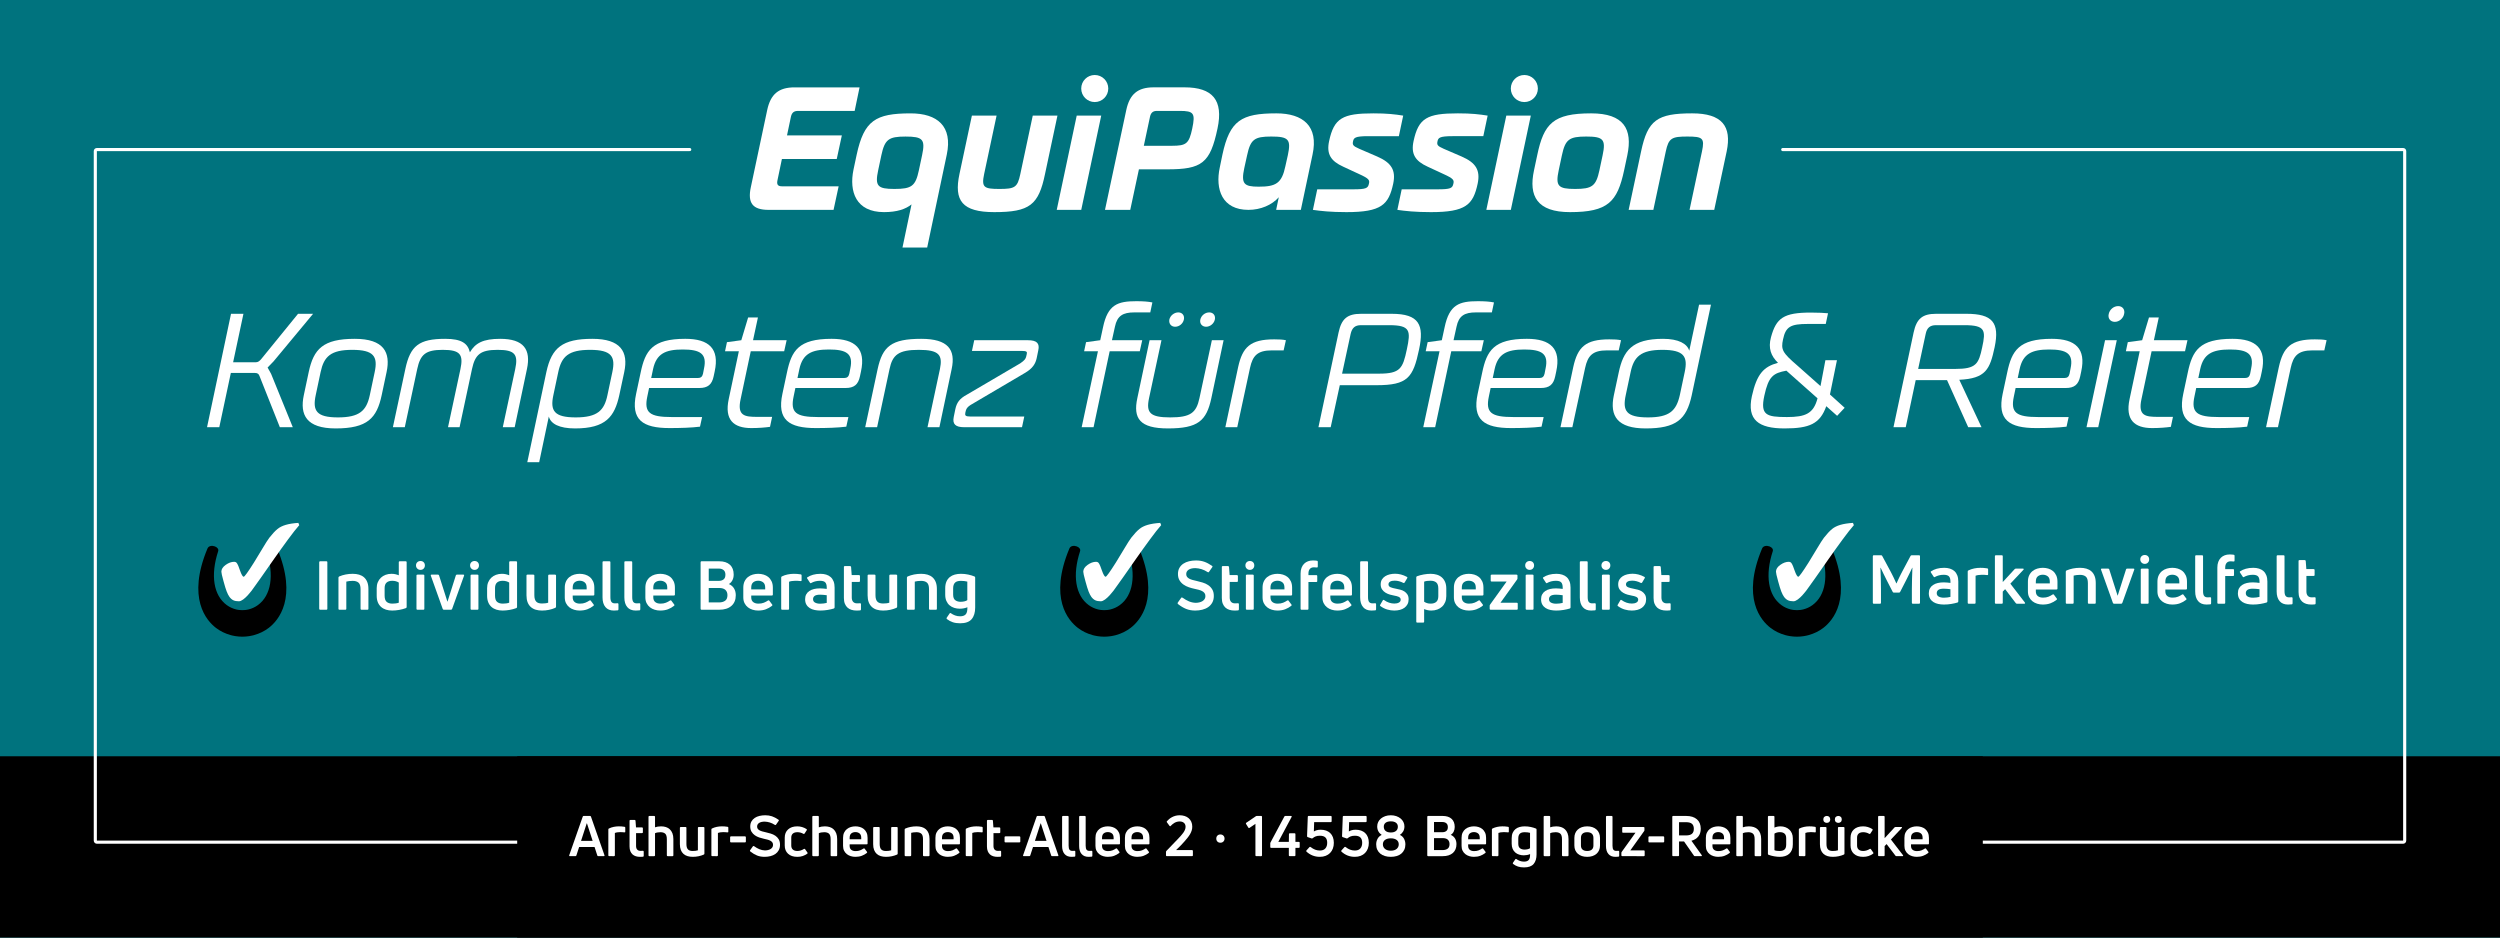 <?xml version="1.0" encoding="utf-8"?>
<!-- Generator: Adobe Illustrator 27.1.0, SVG Export Plug-In . SVG Version: 6.00 Build 0)  -->
<!DOCTYPE svg PUBLIC "-//W3C//DTD SVG 1.1//EN" "http://www.w3.org/Graphics/SVG/1.1/DTD/svg11.dtd">
<svg version="1.1" id="Ebene_1" xmlns:x="http://ns.adobe.com/Extensibility/1.0/" xmlns:i="http://ns.adobe.com/AdobeIllustrator/10.0/" xmlns:graph="http://ns.adobe.com/Graphs/1.0/"
	 xmlns="http://www.w3.org/2000/svg" xmlns:xlink="http://www.w3.org/1999/xlink" x="0px" y="0px" viewBox="0 0 800 300"
	 style="enable-background:new 0 0 800 300;" xml:space="preserve">
<rect x="0" y="0" width="800" height="300" fill="#333333" stroke="none"/>
<style type="text/css">
	.st0{fill:#00737E;}
	.st1{clip-path:url(#SVGID_00000049911266396342564140000016370800884007635594_);fill:#FFFFFF;}
	.st2{fill:#FFFFFF;}
	.st3{clip-path:url(#SVGID_00000145040250219310619030000004399222823850595742_);fill:#FFFFFF;}
	.st4{clip-path:url(#SVGID_00000116234183724085786930000003954719421675326360_);fill:#FFFFFF;}
	
		.st5{clip-path:url(#SVGID_00000116234183724085786930000003954719421675326360_);fill:none;stroke:#FFFFFF;stroke-linecap:round;stroke-linejoin:round;}
	.st6{clip-path:url(#SVGID_00000014620490984686040450000016011202139295114401_);}
	.st7{clip-path:url(#SVGID_00000014620490984686040450000016011202139295114401_);fill:#FFFFFF;}
	.st8{clip-path:url(#SVGID_00000083054808840886695470000009240589182917978552_);}
	.st9{clip-path:url(#SVGID_00000083054808840886695470000009240589182917978552_);fill:#FFFFFF;}
	.st10{clip-path:url(#SVGID_00000142859915163784493200000008435741689092806785_);}
	.st11{clip-path:url(#SVGID_00000142859915163784493200000008435741689092806785_);fill:#FFFFFF;}
</style>
<polygon class="st0" points="0,0 0,300 681.721,300 800,300 800,0 "/>
<polygon points="205,242 52.5,242 0,242 0,300 681.721,300 800,300 800,242 "/>
<g>
	<defs>
		<rect id="SVGID_1_" width="800" height="300"/>
	</defs>
	<clipPath id="SVGID_00000080171392555451848360000017961223394032756613_">
		<use xlink:href="#SVGID_1_"  style="overflow:visible;"/>
	</clipPath>
	<path style="clip-path:url(#SVGID_00000080171392555451848360000017961223394032756613_);fill:#FFFFFF;" d="M250.213,50.874h17.549
		l1.629-7.539h-17.549l1.266-6.03c0.301-1.267,0.965-1.81,2.232-1.81h18.151l1.569-7.538h-20.806c-5.067,0-7.66,2.171-8.745,7.237
		l-5.246,24.725c-1.087,5.066,0.603,7.238,5.669,7.238h20.806l1.628-7.54h-18.153c-1.267,0-1.69-0.541-1.447-1.808L250.213,50.874z"
		/>
	<path style="clip-path:url(#SVGID_00000080171392555451848360000017961223394032756613_);fill:#FFFFFF;" d="M295.067,49.668
		l-1.026,4.825c-1.085,5.065-2.291,5.97-7.84,5.97c-5.368,0-6.272-0.905-5.186-5.97l1.024-4.825c1.087-5.067,2.353-5.97,7.721-5.97
		C295.307,43.698,296.152,44.601,295.067,49.668 M291.388,36.279c-11.219,0-14.897,2.292-17.249,13.208l-1.025,4.824
		c-1.448,6.996,0.784,13.569,9.77,13.569c4.162,0,6.936-0.965,8.806-2.472l-2.896,13.81h7.901l6.272-29.731
		C304.896,40.38,299.952,36.279,291.388,36.279"/>
	<path style="clip-path:url(#SVGID_00000080171392555451848360000017961223394032756613_);fill:#FFFFFF;" d="M330.483,37.003
		l-3.98,18.695c-0.903,4.283-1.748,4.765-6.694,4.765c-4.945,0-5.789-0.482-4.885-4.765l3.981-18.695h-7.901l-3.98,18.695
		c-1.81,8.504,0.844,12.182,11.157,12.182c11.338,0,14.173-2.291,16.223-12.182l3.98-18.695H330.483z"/>
	<path style="clip-path:url(#SVGID_00000080171392555451848360000017961223394032756613_);fill:#FFFFFF;" d="M381.524,41.1
		c-1.026,4.885-1.93,5.549-6.454,5.549h-9.049l1.992-9.35c0.3-1.267,0.964-1.81,2.232-1.81h7.237
		C382.006,35.488,382.549,36.214,381.524,41.1 M379.051,27.949h-9.893c-5.066,0-7.661,2.172-8.746,7.239l-6.815,31.968h8.082
		l2.775-12.968h9.047c11.098,0,13.753-1.931,16.105-13.089C391.536,32.051,388.037,27.949,379.051,27.949"/>
	<path style="clip-path:url(#SVGID_00000080171392555451848360000017961223394032756613_);fill:#FFFFFF;" d="M412.107,49.664
		l-0.783,3.499c-1.147,5.55-3.077,6.574-8.566,6.574c-4.705,0-5.67-0.904-4.584-5.971l0.905-4.102
		c1.085-5.066,2.352-5.971,7.72-5.971C412.348,43.693,413.193,44.598,412.107,49.664 M408.428,36.274
		c-11.22,0-14.899,2.292-17.252,13.21l-0.844,4.101c-1.508,6.997,0.724,13.572,9.168,13.572c3.921,0,7.54-1.568,9.712-4.042
		l-0.844,4.042h7.901l3.74-17.673C422,40.375,416.992,36.274,408.428,36.274"/>
	<path style="clip-path:url(#SVGID_00000080171392555451848360000017961223394032756613_);fill:#FFFFFF;" d="M440.699,50.087
		l-5.73-2.473c-2.05-0.905-2.232-1.267-1.991-2.412c0.242-1.086,0.603-1.629,4.826-1.629h9.832l1.387-6.576
		c-2.654-0.421-5.127-0.723-9.53-0.723c-9.833,0-12.606,1.508-14.176,8.866c-0.904,4.163,0.543,6.395,4.524,8.204l5.068,2.353
		c3.196,1.447,3.438,1.93,3.136,3.136c-0.301,1.387-0.905,1.749-5.006,1.749h-11.521l-1.388,6.575
		c2.473,0.362,5.73,0.723,10.737,0.723c11.159,0,13.511-2.351,14.959-9.108C446.731,54.491,445.283,52.077,440.699,50.087"/>
	<path style="clip-path:url(#SVGID_00000080171392555451848360000017961223394032756613_);fill:#FFFFFF;" d="M464.828,43.573h9.832
		l1.387-6.575c-2.653-0.422-5.126-0.724-9.53-0.724c-9.832,0-12.607,1.508-14.175,8.867c-0.904,4.162,0.543,6.394,4.524,8.204
		l5.067,2.352c3.197,1.447,3.438,1.93,3.136,3.136c-0.301,1.388-0.905,1.749-5.005,1.749h-11.522l-1.388,6.576
		c2.474,0.361,5.731,0.723,10.738,0.723c11.158,0,13.51-2.352,14.959-9.108c0.904-4.282-0.543-6.695-5.127-8.686l-5.731-2.473
		c-2.051-0.905-2.232-1.267-1.99-2.412C460.244,44.116,460.606,43.573,464.828,43.573"/>
</g>
<polygon class="st2" points="475.626,67.157 483.467,67.157 489.861,36.997 482.019,36.997 "/>
<g>
	<defs>
		<rect id="SVGID_00000131360100996468819120000009949948290519103647_" width="800" height="300"/>
	</defs>
	<clipPath id="SVGID_00000072996322126957409340000017935550664943095943_">
		<use xlink:href="#SVGID_00000131360100996468819120000009949948290519103647_"  style="overflow:visible;"/>
	</clipPath>
	<path style="clip-path:url(#SVGID_00000072996322126957409340000017935550664943095943_);fill:#FFFFFF;" d="M512.843,49.664
		l-1.026,4.826c-1.085,5.067-2.352,5.972-7.78,5.972c-5.429,0-6.334-0.905-5.248-5.972l1.026-4.826
		c1.085-5.066,2.352-5.971,7.781-5.971C513.024,43.693,513.929,44.598,512.843,49.664 M509.164,36.274
		c-12.124,0-15.14,3.257-17.252,13.39l-1.025,4.826c-1.809,8.324,1.025,13.39,11.521,13.39c12.124,0,15.14-3.256,17.312-13.39
		l1.025-4.826C522.494,41.341,519.66,36.274,509.164,36.274"/>
	<path style="clip-path:url(#SVGID_00000072996322126957409340000017935550664943095943_);fill:#FFFFFF;" d="M541.497,36.274
		c-11.219,0-14.235,2.172-16.347,12.184l-3.98,18.699h7.901l3.981-18.699c0.905-4.283,1.931-4.765,6.877-4.765
		c4.946,0,5.609,0.482,4.704,4.765l-3.98,18.699h7.901l3.981-18.699C554.224,40.375,551.026,36.274,541.497,36.274"/>
	<path style="clip-path:url(#SVGID_00000072996322126957409340000017935550664943095943_);fill:#FFFFFF;" d="M487.79,32.658
		c2.391,0,4.329-1.938,4.329-4.329S490.181,24,487.79,24c-2.391,0-4.329,1.938-4.329,4.329S485.399,32.658,487.79,32.658"/>
</g>
<polygon class="st2" points="338.156,67.157 345.997,67.157 352.392,36.997 344.55,36.997 "/>
<g>
	<defs>
		<rect id="SVGID_00000098201715779688934770000012756326819288589704_" width="800" height="300"/>
	</defs>
	<clipPath id="SVGID_00000139996096290215433470000005837199919558337666_">
		<use xlink:href="#SVGID_00000098201715779688934770000012756326819288589704_"  style="overflow:visible;"/>
	</clipPath>
	<path style="clip-path:url(#SVGID_00000139996096290215433470000005837199919558337666_);fill:#FFFFFF;" d="M350.32,32.658
		c2.391,0,4.328-1.938,4.328-4.329S352.711,24,350.32,24c-2.391,0-4.329,1.938-4.329,4.329S347.929,32.658,350.32,32.658"/>
	
		<path style="clip-path:url(#SVGID_00000139996096290215433470000005837199919558337666_);fill:none;stroke:#FFFFFF;stroke-linecap:round;stroke-linejoin:round;" d="
		M220.71,47.859H31c-0.276,0-0.5,0.224-0.5,0.5V269c0,0.276,0.224,0.5,0.5,0.5h738c0.276,0,0.5-0.224,0.5-0.5V48.359
		c0-0.276-0.224-0.5-0.5-0.5H570.472"/>
</g>
<polygon points="285.682,242 196.279,242 165.501,242 165.501,300 565.159,300 634.5,300 634.5,242 "/>
<g>
	<path class="st2" d="M182.374,273.973c-0.204,0-0.276-0.102-0.216-0.306l4.32-12.349c0.048-0.144,0.144-0.216,0.288-0.216h2.052
		c0.132,0,0.228,0.072,0.288,0.216l4.32,12.349c0.06,0.204-0.012,0.306-0.216,0.306h-1.764c-0.168,0-0.27-0.072-0.306-0.216
		l-0.882-2.718h-4.932l-0.882,2.718c-0.06,0.144-0.162,0.216-0.306,0.216H182.374z M185.938,269.076h3.708l-1.818-5.598h-0.072
		L185.938,269.076z"/>
	<path class="st2" d="M194.938,273.973c-0.18,0-0.27-0.09-0.27-0.27v-8.28c0-0.156,0.065-0.258,0.198-0.307
		c0.456-0.228,0.957-0.398,1.503-0.513c0.546-0.113,1.095-0.171,1.647-0.171c0.276,0,0.564,0.009,0.864,0.027
		c0.3,0.018,0.624,0.057,0.972,0.116c0.156,0.013,0.234,0.103,0.234,0.271v1.296c0,0.18-0.096,0.252-0.288,0.216
		c-0.228-0.036-0.468-0.057-0.72-0.062s-0.498-0.009-0.738-0.009c-0.324,0-0.627,0.023-0.909,0.071
		c-0.282,0.049-0.507,0.108-0.675,0.181v7.164c0,0.18-0.09,0.27-0.27,0.27H194.938z"/>
	<path class="st2" d="M203.911,271.876c0.246,0.27,0.597,0.404,1.053,0.404c0.084,0,0.192-0.002,0.324-0.009
		c0.132-0.006,0.27-0.015,0.414-0.026c0.192,0,0.288,0.084,0.288,0.252v1.367c0,0.072-0.018,0.136-0.054,0.189
		s-0.102,0.087-0.198,0.099c-0.156,0.012-0.321,0.021-0.495,0.027c-0.174,0.006-0.327,0.009-0.459,0.009
		c-0.468,0-0.906-0.062-1.314-0.188c-0.408-0.126-0.759-0.321-1.053-0.585c-0.294-0.265-0.528-0.606-0.702-1.026
		s-0.261-0.93-0.261-1.53v-8.226c0-0.168,0.09-0.252,0.27-0.252h1.368c0.156,0,0.246,0.078,0.27,0.233l0.162,2.16h1.926
		c0.18,0,0.27,0.084,0.27,0.252v1.314c0,0.168-0.09,0.252-0.27,0.252h-1.908v4.122C203.542,271.219,203.665,271.605,203.911,271.876
		z"/>
	<path class="st2" d="M210.49,264.514c0.324-0.054,0.678-0.081,1.062-0.081c0.552,0,1.065,0.075,1.539,0.225
		c0.474,0.15,0.888,0.391,1.242,0.721s0.633,0.753,0.837,1.269c0.204,0.517,0.306,1.134,0.306,1.854v5.202
		c0,0.18-0.084,0.27-0.252,0.27h-1.566c-0.18,0-0.27-0.09-0.27-0.27v-5.148c0-0.864-0.174-1.455-0.522-1.773
		c-0.348-0.317-0.858-0.477-1.53-0.477c-0.324,0-0.639,0.027-0.945,0.081s-0.567,0.135-0.783,0.243v7.074
		c0,0.18-0.09,0.27-0.27,0.27h-1.548c-0.18,0-0.27-0.09-0.27-0.27v-12.33c0-0.181,0.09-0.271,0.27-0.271h1.548
		c0.18,0,0.27,0.09,0.27,0.271v3.365C209.872,264.643,210.166,264.567,210.49,264.514z"/>
	<path class="st2" d="M225.142,264.648c0.18,0,0.27,0.084,0.27,0.252v8.244c0,0.156-0.066,0.265-0.198,0.324
		c-0.516,0.228-1.074,0.405-1.674,0.531s-1.218,0.188-1.854,0.188c-0.612,0-1.17-0.075-1.674-0.225
		c-0.504-0.15-0.939-0.39-1.305-0.72c-0.366-0.33-0.648-0.75-0.846-1.261c-0.198-0.51-0.297-1.125-0.297-1.845V264.9
		c0-0.168,0.09-0.252,0.27-0.252h1.566c0.168,0,0.252,0.084,0.252,0.252v5.202c0,0.42,0.045,0.774,0.135,1.062
		c0.09,0.288,0.222,0.516,0.396,0.684c0.174,0.168,0.387,0.288,0.639,0.36c0.252,0.071,0.54,0.107,0.864,0.107
		c0.3,0,0.597-0.018,0.891-0.054c0.294-0.036,0.542-0.09,0.747-0.162v-7.2c0-0.168,0.083-0.252,0.252-0.252H225.142z"/>
	<path class="st2" d="M227.914,273.973c-0.18,0-0.27-0.09-0.27-0.27v-8.28c0-0.156,0.065-0.258,0.198-0.307
		c0.456-0.228,0.957-0.398,1.503-0.513c0.546-0.113,1.095-0.171,1.647-0.171c0.276,0,0.564,0.009,0.864,0.027
		c0.3,0.018,0.624,0.057,0.972,0.116c0.156,0.013,0.234,0.103,0.234,0.271v1.296c0,0.18-0.096,0.252-0.288,0.216
		c-0.228-0.036-0.468-0.057-0.72-0.062s-0.498-0.009-0.738-0.009c-0.324,0-0.627,0.023-0.909,0.071
		c-0.282,0.049-0.507,0.108-0.675,0.181v7.164c0,0.18-0.09,0.27-0.27,0.27H227.914z"/>
	<path class="st2" d="M233.908,269.562c-0.18,0-0.27-0.084-0.27-0.252v-1.404c0-0.18,0.09-0.27,0.27-0.27h4.5
		c0.18,0,0.27,0.09,0.27,0.27v1.404c0,0.168-0.09,0.252-0.27,0.252H233.908z"/>
	<path class="st2" d="M249.603,270.318c0,0.673-0.135,1.254-0.405,1.746s-0.63,0.895-1.08,1.206
		c-0.45,0.312-0.972,0.543-1.566,0.693c-0.594,0.149-1.221,0.225-1.881,0.225c-0.9,0-1.708-0.144-2.421-0.432
		s-1.437-0.72-2.169-1.296c-0.12-0.12-0.138-0.246-0.054-0.378l0.9-1.261c0.096-0.132,0.216-0.149,0.36-0.054
		c0.588,0.42,1.161,0.747,1.719,0.981c0.558,0.233,1.143,0.362,1.755,0.387c0.324,0,0.645-0.036,0.963-0.108
		c0.318-0.071,0.597-0.18,0.837-0.323c0.24-0.145,0.435-0.327,0.585-0.55c0.15-0.222,0.225-0.488,0.225-0.801
		c0-0.324-0.078-0.591-0.234-0.801c-0.156-0.21-0.369-0.387-0.639-0.531c-0.27-0.144-0.579-0.261-0.927-0.351
		c-0.348-0.09-0.72-0.177-1.116-0.261c-0.468-0.097-0.96-0.231-1.476-0.405s-0.99-0.411-1.422-0.711s-0.786-0.678-1.062-1.134
		c-0.276-0.456-0.414-1.021-0.414-1.692c0-0.624,0.129-1.161,0.387-1.611c0.258-0.45,0.605-0.821,1.044-1.116
		c0.438-0.294,0.948-0.51,1.53-0.647s1.197-0.207,1.845-0.207c0.78,0,1.497,0.111,2.151,0.333c0.654,0.222,1.347,0.585,2.079,1.089
		c0.156,0.097,0.18,0.216,0.072,0.36l-0.864,1.242c-0.084,0.144-0.21,0.161-0.378,0.054c-0.54-0.348-1.074-0.604-1.602-0.766
		c-0.528-0.161-1.068-0.254-1.62-0.278c-0.78,0-1.383,0.141-1.809,0.423s-0.639,0.669-0.639,1.161c0,0.288,0.069,0.528,0.207,0.72
		c0.138,0.192,0.327,0.354,0.567,0.486c0.24,0.132,0.528,0.246,0.864,0.342s0.702,0.187,1.098,0.27
		c0.528,0.12,1.065,0.262,1.611,0.424c0.546,0.161,1.038,0.39,1.476,0.684s0.798,0.672,1.08,1.134
		C249.462,269.025,249.603,269.61,249.603,270.318z"/>
	<path class="st2" d="M258.333,273.181c-0.456,0.324-0.942,0.573-1.458,0.747s-1.092,0.261-1.728,0.261
		c-1.272,0-2.262-0.33-2.97-0.99c-0.708-0.659-1.062-1.541-1.062-2.646v-2.502c0-1.104,0.357-1.983,1.071-2.637
		c0.714-0.654,1.695-0.981,2.943-0.981c1.044,0,2.028,0.288,2.952,0.864c0.144,0.096,0.168,0.222,0.072,0.378l-0.702,1.08
		c-0.096,0.132-0.222,0.156-0.378,0.071c-0.276-0.167-0.576-0.297-0.9-0.387c-0.324-0.09-0.654-0.135-0.99-0.135
		c-0.648,0-1.14,0.15-1.476,0.45s-0.504,0.731-0.504,1.296v2.52c0,0.564,0.171,0.996,0.513,1.296c0.342,0.301,0.825,0.45,1.449,0.45
		c0.348,0,0.699-0.054,1.053-0.162c0.354-0.107,0.699-0.27,1.035-0.485c0.168-0.097,0.294-0.072,0.378,0.071l0.756,1.08
		C258.483,272.965,258.465,273.085,258.333,273.181z"/>
	<path class="st2" d="M262.905,264.514c0.324-0.054,0.678-0.081,1.062-0.081c0.552,0,1.065,0.075,1.539,0.225
		c0.474,0.15,0.888,0.391,1.242,0.721s0.633,0.753,0.837,1.269c0.204,0.517,0.306,1.134,0.306,1.854v5.202
		c0,0.18-0.084,0.27-0.252,0.27h-1.566c-0.18,0-0.27-0.09-0.27-0.27v-5.148c0-0.864-0.174-1.455-0.522-1.773
		c-0.348-0.317-0.858-0.477-1.53-0.477c-0.324,0-0.639,0.027-0.945,0.081s-0.567,0.135-0.783,0.243v7.074
		c0,0.18-0.09,0.27-0.27,0.27h-1.548c-0.18,0-0.27-0.09-0.27-0.27v-12.33c0-0.181,0.09-0.271,0.27-0.271h1.548
		c0.18,0,0.27,0.09,0.27,0.271v3.365C262.287,264.643,262.581,264.567,262.905,264.514z"/>
	<path class="st2" d="M277.628,269.94c0,0.168-0.09,0.252-0.27,0.252h-5.472v0.504c0,0.553,0.174,0.967,0.522,1.242
		c0.348,0.276,0.81,0.414,1.386,0.414c0.564,0,1.044-0.081,1.44-0.243s0.762-0.356,1.098-0.585c0.144-0.096,0.264-0.078,0.36,0.055
		l0.738,0.989c0.12,0.133,0.102,0.259-0.054,0.378c-0.48,0.385-1.017,0.688-1.611,0.909c-0.594,0.222-1.275,0.333-2.043,0.333
		c-0.504,0-0.993-0.072-1.467-0.216s-0.894-0.36-1.26-0.648c-0.366-0.287-0.66-0.65-0.882-1.089
		c-0.222-0.438-0.333-0.956-0.333-1.557v-2.556c0-0.66,0.114-1.225,0.342-1.692s0.528-0.849,0.9-1.143s0.795-0.511,1.269-0.648
		s0.957-0.207,1.449-0.207c0.492,0,0.972,0.069,1.44,0.207c0.468,0.138,0.882,0.354,1.242,0.648c0.36,0.294,0.651,0.675,0.873,1.143
		s0.333,1.032,0.333,1.692V269.94z M275.595,268.104c0-0.659-0.183-1.131-0.549-1.413c-0.366-0.281-0.801-0.423-1.305-0.423
		c-0.528,0-0.969,0.142-1.323,0.423c-0.354,0.282-0.531,0.754-0.531,1.413v0.468h3.708V268.104z"/>
	<path class="st2" d="M286.989,264.648c0.18,0,0.27,0.084,0.27,0.252v8.244c0,0.156-0.066,0.265-0.198,0.324
		c-0.516,0.228-1.074,0.405-1.674,0.531s-1.218,0.188-1.854,0.188c-0.612,0-1.17-0.075-1.674-0.225
		c-0.504-0.15-0.939-0.39-1.305-0.72c-0.366-0.33-0.648-0.75-0.846-1.261c-0.198-0.51-0.297-1.125-0.297-1.845V264.9
		c0-0.168,0.09-0.252,0.27-0.252h1.566c0.168,0,0.252,0.084,0.252,0.252v5.202c0,0.42,0.045,0.774,0.135,1.062
		c0.09,0.288,0.222,0.516,0.396,0.684c0.174,0.168,0.387,0.288,0.639,0.36c0.252,0.071,0.54,0.107,0.864,0.107
		c0.3,0,0.597-0.018,0.891-0.054c0.294-0.036,0.542-0.09,0.747-0.162v-7.2c0-0.168,0.083-0.252,0.252-0.252H286.989z"/>
	<path class="st2" d="M289.761,273.973c-0.18,0-0.27-0.09-0.27-0.27v-8.244c0-0.145,0.065-0.252,0.198-0.324
		c0.528-0.228,1.095-0.402,1.701-0.522c0.605-0.119,1.233-0.18,1.881-0.18c0.624,0,1.191,0.075,1.701,0.225
		c0.51,0.15,0.948,0.388,1.314,0.712c0.366,0.323,0.651,0.74,0.855,1.251c0.204,0.51,0.306,1.125,0.306,1.845v5.238
		c0,0.18-0.084,0.27-0.252,0.27h-1.566c-0.18,0-0.27-0.09-0.27-0.27v-5.202c0-0.84-0.183-1.416-0.549-1.729
		c-0.366-0.312-0.879-0.468-1.539-0.468c-0.312,0-0.621,0.018-0.927,0.054c-0.306,0.036-0.562,0.084-0.765,0.145v7.2
		c0,0.18-0.09,0.27-0.27,0.27H289.761z"/>
	<path class="st2" d="M307.184,269.94c0,0.168-0.09,0.252-0.27,0.252h-5.472v0.504c0,0.553,0.174,0.967,0.522,1.242
		c0.348,0.276,0.81,0.414,1.386,0.414c0.564,0,1.044-0.081,1.44-0.243s0.762-0.356,1.098-0.585c0.144-0.096,0.264-0.078,0.36,0.055
		l0.738,0.989c0.12,0.133,0.102,0.259-0.054,0.378c-0.48,0.385-1.017,0.688-1.611,0.909c-0.594,0.222-1.275,0.333-2.043,0.333
		c-0.504,0-0.993-0.072-1.467-0.216s-0.894-0.36-1.26-0.648c-0.366-0.287-0.66-0.65-0.882-1.089
		c-0.222-0.438-0.333-0.956-0.333-1.557v-2.556c0-0.66,0.114-1.225,0.342-1.692s0.528-0.849,0.9-1.143s0.795-0.511,1.269-0.648
		s0.957-0.207,1.449-0.207c0.492,0,0.972,0.069,1.44,0.207c0.468,0.138,0.882,0.354,1.242,0.648c0.36,0.294,0.651,0.675,0.873,1.143
		s0.333,1.032,0.333,1.692V269.94z M305.15,268.104c0-0.659-0.183-1.131-0.549-1.413c-0.366-0.281-0.801-0.423-1.305-0.423
		c-0.528,0-0.969,0.142-1.323,0.423c-0.354,0.282-0.531,0.754-0.531,1.413v0.468h3.708V268.104z"/>
	<path class="st2" d="M309.309,273.973c-0.18,0-0.27-0.09-0.27-0.27v-8.28c0-0.156,0.065-0.258,0.198-0.307
		c0.456-0.228,0.957-0.398,1.503-0.513c0.546-0.113,1.095-0.171,1.647-0.171c0.276,0,0.564,0.009,0.864,0.027
		c0.3,0.018,0.624,0.057,0.972,0.116c0.156,0.013,0.234,0.103,0.234,0.271v1.296c0,0.18-0.096,0.252-0.288,0.216
		c-0.228-0.036-0.468-0.057-0.72-0.062s-0.498-0.009-0.738-0.009c-0.324,0-0.627,0.023-0.909,0.071
		c-0.282,0.049-0.507,0.108-0.675,0.181v7.164c0,0.18-0.09,0.27-0.27,0.27H309.309z"/>
	<path class="st2" d="M318.281,271.876c0.246,0.27,0.597,0.404,1.053,0.404c0.084,0,0.192-0.002,0.324-0.009
		c0.132-0.006,0.27-0.015,0.414-0.026c0.192,0,0.288,0.084,0.288,0.252v1.367c0,0.072-0.018,0.136-0.054,0.189
		s-0.102,0.087-0.198,0.099c-0.156,0.012-0.321,0.021-0.495,0.027c-0.174,0.006-0.327,0.009-0.459,0.009
		c-0.468,0-0.906-0.062-1.314-0.188c-0.408-0.126-0.759-0.321-1.053-0.585c-0.294-0.265-0.528-0.606-0.702-1.026
		s-0.261-0.93-0.261-1.53v-8.226c0-0.168,0.09-0.252,0.27-0.252h1.368c0.156,0,0.246,0.078,0.27,0.233l0.162,2.16h1.926
		c0.18,0,0.27,0.084,0.27,0.252v1.314c0,0.168-0.09,0.252-0.27,0.252h-1.908v4.122C317.912,271.219,318.035,271.605,318.281,271.876
		z"/>
	<path class="st2" d="M321.728,269.562c-0.18,0-0.27-0.084-0.27-0.252v-1.404c0-0.18,0.09-0.27,0.27-0.27h4.5
		c0.18,0,0.27,0.09,0.27,0.27v1.404c0,0.168-0.09,0.252-0.27,0.252H321.728z"/>
	<path class="st2" d="M327.614,273.973c-0.204,0-0.276-0.102-0.216-0.306l4.32-12.349c0.048-0.144,0.144-0.216,0.288-0.216h2.052
		c0.132,0,0.228,0.072,0.288,0.216l4.32,12.349c0.06,0.204-0.012,0.306-0.216,0.306h-1.764c-0.168,0-0.27-0.072-0.306-0.216
		l-0.882-2.718h-4.932l-0.882,2.718c-0.06,0.144-0.162,0.216-0.306,0.216H327.614z M331.178,269.076h3.708l-1.818-5.598h-0.072
		L331.178,269.076z"/>
	<path class="st2" d="M343.904,274.135c-0.312,0.036-0.654,0.054-1.026,0.054c-0.972,0-1.716-0.306-2.232-0.918
		c-0.516-0.612-0.774-1.47-0.774-2.574v-9.323c0-0.181,0.09-0.271,0.27-0.271h1.548c0.18,0,0.27,0.09,0.27,0.271v9.252
		c0,0.6,0.096,1.025,0.288,1.277c0.192,0.252,0.492,0.378,0.9,0.378c0.108,0,0.219-0.002,0.333-0.009
		c0.114-0.006,0.231-0.015,0.351-0.026c0.18,0,0.27,0.09,0.27,0.27v1.332c0,0.072-0.015,0.135-0.045,0.189
		C344.027,274.09,343.976,274.123,343.904,274.135z"/>
	<path class="st2" d="M349.357,274.135c-0.312,0.036-0.654,0.054-1.026,0.054c-0.972,0-1.716-0.306-2.232-0.918
		c-0.516-0.612-0.774-1.47-0.774-2.574v-9.323c0-0.181,0.09-0.271,0.27-0.271h1.548c0.18,0,0.27,0.09,0.27,0.271v9.252
		c0,0.6,0.096,1.025,0.288,1.277c0.192,0.252,0.492,0.378,0.9,0.378c0.108,0,0.219-0.002,0.333-0.009
		c0.114-0.006,0.231-0.015,0.351-0.026c0.18,0,0.27,0.09,0.27,0.27v1.332c0,0.072-0.015,0.135-0.045,0.189
		C349.48,274.09,349.43,274.123,349.357,274.135z"/>
	<path class="st2" d="M358.394,269.94c0,0.168-0.09,0.252-0.27,0.252h-5.472v0.504c0,0.553,0.174,0.967,0.522,1.242
		c0.348,0.276,0.81,0.414,1.386,0.414c0.564,0,1.044-0.081,1.44-0.243s0.762-0.356,1.098-0.585c0.144-0.096,0.264-0.078,0.36,0.055
		l0.738,0.989c0.12,0.133,0.102,0.259-0.054,0.378c-0.48,0.385-1.017,0.688-1.611,0.909c-0.594,0.222-1.275,0.333-2.043,0.333
		c-0.504,0-0.993-0.072-1.467-0.216s-0.894-0.36-1.26-0.648c-0.366-0.287-0.66-0.65-0.882-1.089
		c-0.222-0.438-0.333-0.956-0.333-1.557v-2.556c0-0.66,0.114-1.225,0.342-1.692s0.528-0.849,0.9-1.143s0.795-0.511,1.269-0.648
		s0.957-0.207,1.449-0.207c0.492,0,0.972,0.069,1.44,0.207c0.468,0.138,0.882,0.354,1.242,0.648c0.36,0.294,0.651,0.675,0.873,1.143
		s0.333,1.032,0.333,1.692V269.94z M356.36,268.104c0-0.659-0.183-1.131-0.549-1.413c-0.366-0.281-0.801-0.423-1.305-0.423
		c-0.528,0-0.969,0.142-1.323,0.423c-0.354,0.282-0.531,0.754-0.531,1.413v0.468h3.708V268.104z"/>
	<path class="st2" d="M367.825,269.94c0,0.168-0.09,0.252-0.27,0.252h-5.472v0.504c0,0.553,0.174,0.967,0.522,1.242
		c0.348,0.276,0.81,0.414,1.386,0.414c0.564,0,1.044-0.081,1.44-0.243s0.762-0.356,1.098-0.585c0.144-0.096,0.264-0.078,0.36,0.055
		l0.738,0.989c0.12,0.133,0.102,0.259-0.054,0.378c-0.48,0.385-1.017,0.688-1.611,0.909c-0.594,0.222-1.275,0.333-2.043,0.333
		c-0.504,0-0.993-0.072-1.467-0.216s-0.894-0.36-1.26-0.648c-0.366-0.287-0.66-0.65-0.882-1.089
		c-0.222-0.438-0.333-0.956-0.333-1.557v-2.556c0-0.66,0.114-1.225,0.342-1.692s0.528-0.849,0.9-1.143s0.795-0.511,1.269-0.648
		s0.957-0.207,1.449-0.207c0.492,0,0.972,0.069,1.44,0.207c0.468,0.138,0.882,0.354,1.242,0.648c0.36,0.294,0.651,0.675,0.873,1.143
		s0.333,1.032,0.333,1.692V269.94z M365.792,268.104c0-0.659-0.183-1.131-0.549-1.413c-0.366-0.281-0.801-0.423-1.305-0.423
		c-0.528,0-0.969,0.142-1.323,0.423c-0.354,0.282-0.531,0.754-0.531,1.413v0.468h3.708V268.104z"/>
	<path class="st2" d="M373.369,273.973c-0.168,0-0.252-0.09-0.252-0.27v-1.08c0-0.132,0.042-0.24,0.126-0.324l3.654-3.798
		c0.348-0.36,0.672-0.708,0.972-1.044c0.3-0.336,0.564-0.666,0.792-0.99s0.405-0.642,0.531-0.954
		c0.126-0.312,0.189-0.624,0.189-0.937c0-0.216-0.033-0.426-0.099-0.63c-0.066-0.203-0.177-0.387-0.333-0.549
		c-0.156-0.162-0.354-0.291-0.594-0.387s-0.528-0.145-0.864-0.145c-0.324,0-0.627,0.043-0.909,0.126
		c-0.282,0.085-0.54,0.195-0.774,0.333c-0.234,0.139-0.45,0.292-0.648,0.459c-0.198,0.169-0.381,0.343-0.549,0.522
		c-0.12,0.144-0.24,0.138-0.36-0.018l-0.846-1.152c-0.096-0.12-0.09-0.24,0.018-0.36c0.204-0.228,0.438-0.452,0.702-0.675
		c0.264-0.222,0.564-0.423,0.9-0.603c0.335-0.181,0.708-0.327,1.116-0.441c0.408-0.114,0.858-0.171,1.35-0.171
		c0.564,0,1.092,0.078,1.584,0.234c0.492,0.155,0.918,0.387,1.278,0.692c0.36,0.307,0.645,0.688,0.855,1.144
		s0.315,0.983,0.315,1.584c0,0.42-0.06,0.821-0.18,1.206c-0.12,0.384-0.288,0.765-0.504,1.143c-0.216,0.378-0.477,0.762-0.783,1.152
		c-0.306,0.39-0.651,0.801-1.035,1.232c-0.288,0.336-0.663,0.744-1.125,1.225c-0.462,0.479-0.981,0.989-1.557,1.529h5.112
		c0.18,0,0.27,0.091,0.27,0.271v1.404c0,0.18-0.09,0.27-0.27,0.27H373.369z"/>
	<path class="st2" d="M391.855,268.356c0,0.385-0.126,0.699-0.378,0.945s-0.57,0.369-0.954,0.369c-0.396,0-0.714-0.123-0.954-0.369
		c-0.24-0.246-0.36-0.561-0.36-0.945c0-0.396,0.12-0.717,0.36-0.963c0.24-0.246,0.558-0.369,0.954-0.369
		c0.384,0,0.702,0.123,0.954,0.369S391.855,267.961,391.855,268.356z"/>
	<path class="st2" d="M402.007,273.973c-0.181,0-0.271-0.09-0.271-0.27v-10.08l-1.908,1.313c-0.132,0.097-0.252,0.066-0.36-0.09
		l-0.738-1.188c-0.096-0.132-0.072-0.258,0.072-0.378l3.078-2.088c0.071-0.06,0.18-0.09,0.323-0.09h1.387
		c0.168,0,0.252,0.09,0.252,0.271v12.33c0,0.18-0.084,0.27-0.252,0.27H402.007z"/>
	<path class="st2" d="M412.698,273.973c-0.18,0-0.27-0.09-0.27-0.27v-2.377h-5.67c-0.181,0-0.271-0.09-0.271-0.27v-1.17
		c0-0.12,0.03-0.228,0.09-0.324l4.41-8.262c0.061-0.132,0.162-0.198,0.307-0.198h1.817c0.108,0,0.181,0.03,0.216,0.09
		c0.036,0.061,0.03,0.139-0.018,0.234l-4.248,7.974h3.366l0.036-2.502c0.023-0.168,0.113-0.252,0.27-0.252h1.53
		c0.18,0,0.27,0.084,0.27,0.252v2.502h1.099c0.18,0,0.27,0.084,0.27,0.252v1.404c0,0.18-0.09,0.27-0.27,0.27h-1.099v2.377
		c0,0.18-0.09,0.27-0.27,0.27H412.698z"/>
	<path class="st2" d="M426.828,269.707c0,0.672-0.105,1.284-0.315,1.836s-0.507,1.022-0.891,1.413
		c-0.385,0.39-0.853,0.692-1.404,0.908c-0.552,0.217-1.176,0.324-1.872,0.324c-0.84,0-1.617-0.144-2.331-0.432
		s-1.365-0.702-1.953-1.242c-0.096-0.12-0.096-0.246,0-0.378l0.99-1.08c0.108-0.12,0.234-0.114,0.378,0.018
		c0.456,0.36,0.924,0.634,1.404,0.819c0.479,0.187,0.99,0.279,1.53,0.279c0.768,0,1.35-0.222,1.745-0.666
		c0.396-0.444,0.595-1.044,0.595-1.8c0-0.769-0.189-1.338-0.567-1.71s-0.963-0.559-1.755-0.559c-0.54,0-0.99,0.069-1.35,0.207
		c-0.36,0.139-0.679,0.327-0.954,0.567c-0.12,0.107-0.24,0.138-0.36,0.09l-1.224-0.414c-0.156-0.036-0.234-0.138-0.234-0.306
		l0.234-6.21c0-0.181,0.09-0.271,0.27-0.271h7.092c0.181,0,0.271,0.09,0.271,0.271v1.439c0,0.18-0.09,0.271-0.271,0.271h-5.327
		l-0.091,2.987c0.3-0.18,0.627-0.317,0.981-0.414c0.354-0.096,0.759-0.144,1.215-0.144c0.636,0,1.212,0.093,1.729,0.279
		c0.516,0.186,0.956,0.456,1.322,0.81c0.366,0.354,0.648,0.792,0.847,1.314C426.729,268.438,426.828,269.035,426.828,269.707z"/>
	<path class="st2" d="M438.024,269.707c0,0.672-0.105,1.284-0.315,1.836s-0.507,1.022-0.891,1.413
		c-0.385,0.39-0.853,0.692-1.404,0.908c-0.552,0.217-1.176,0.324-1.872,0.324c-0.84,0-1.617-0.144-2.331-0.432
		s-1.365-0.702-1.953-1.242c-0.096-0.12-0.096-0.246,0-0.378l0.99-1.08c0.108-0.12,0.234-0.114,0.378,0.018
		c0.456,0.36,0.924,0.634,1.404,0.819c0.479,0.187,0.99,0.279,1.53,0.279c0.768,0,1.35-0.222,1.745-0.666
		c0.396-0.444,0.595-1.044,0.595-1.8c0-0.769-0.189-1.338-0.567-1.71s-0.963-0.559-1.755-0.559c-0.54,0-0.99,0.069-1.35,0.207
		c-0.36,0.139-0.679,0.327-0.954,0.567c-0.12,0.107-0.24,0.138-0.36,0.09l-1.224-0.414c-0.156-0.036-0.234-0.138-0.234-0.306
		l0.234-6.21c0-0.181,0.09-0.271,0.27-0.271h7.092c0.181,0,0.271,0.09,0.271,0.271v1.439c0,0.18-0.09,0.271-0.271,0.271h-5.327
		l-0.091,2.987c0.3-0.18,0.627-0.317,0.981-0.414c0.354-0.096,0.759-0.144,1.215-0.144c0.636,0,1.212,0.093,1.729,0.279
		c0.516,0.186,0.956,0.456,1.322,0.81c0.366,0.354,0.648,0.792,0.847,1.314C437.925,268.438,438.024,269.035,438.024,269.707z"/>
	<path class="st2" d="M449.724,270.192c0,0.637-0.114,1.203-0.342,1.701c-0.229,0.498-0.547,0.918-0.954,1.26
		c-0.408,0.343-0.9,0.601-1.477,0.774s-1.206,0.261-1.89,0.261s-1.314-0.087-1.89-0.261c-0.576-0.174-1.071-0.432-1.485-0.774
		c-0.414-0.342-0.735-0.762-0.963-1.26c-0.229-0.498-0.342-1.064-0.342-1.701c0-0.624,0.144-1.212,0.432-1.764
		s0.731-0.972,1.332-1.26c-0.456-0.3-0.811-0.678-1.062-1.135c-0.252-0.455-0.378-0.989-0.378-1.602
		c0-0.492,0.105-0.954,0.315-1.386c0.21-0.433,0.507-0.807,0.891-1.125s0.843-0.57,1.377-0.756c0.534-0.187,1.125-0.279,1.773-0.279
		c0.636,0,1.221,0.093,1.755,0.279c0.534,0.186,0.993,0.438,1.377,0.756s0.685,0.692,0.9,1.125c0.216,0.432,0.323,0.894,0.323,1.386
		c0,0.612-0.129,1.146-0.387,1.602c-0.258,0.457-0.615,0.835-1.071,1.135c0.612,0.288,1.06,0.708,1.342,1.26
		C449.582,268.98,449.724,269.568,449.724,270.192z M442.523,270.175c0,0.612,0.228,1.106,0.684,1.484
		c0.456,0.379,1.074,0.567,1.854,0.567s1.397-0.188,1.854-0.567c0.456-0.378,0.685-0.872,0.685-1.484c0-0.6-0.229-1.068-0.685-1.404
		s-1.073-0.504-1.854-0.504s-1.398,0.168-1.854,0.504S442.523,269.575,442.523,270.175z M442.812,264.541
		c0,0.588,0.195,1.044,0.585,1.367c0.39,0.324,0.945,0.486,1.665,0.486c0.708,0,1.26-0.162,1.656-0.486
		c0.396-0.323,0.594-0.779,0.594-1.367c0-0.54-0.198-0.96-0.594-1.261c-0.396-0.3-0.948-0.449-1.656-0.449
		c-0.72,0-1.275,0.149-1.665,0.449C443.007,263.581,442.812,264.001,442.812,264.541z"/>
	<path class="st2" d="M465.509,264.631c0,0.564-0.111,1.064-0.333,1.503s-0.537,0.777-0.944,1.017
		c0.611,0.265,1.07,0.654,1.377,1.17c0.306,0.517,0.459,1.116,0.459,1.801c0,1.212-0.388,2.157-1.161,2.835
		c-0.774,0.678-1.857,1.017-3.249,1.017h-4.681c-0.168,0-0.252-0.09-0.252-0.27v-12.33c0-0.181,0.084-0.271,0.252-0.271h4.681
		c1.224,0,2.172,0.306,2.844,0.918S465.509,263.503,465.509,264.631z M463.313,264.667c0-0.552-0.162-0.96-0.486-1.225
		c-0.324-0.264-0.738-0.396-1.242-0.396h-2.7v3.258h2.7c0.504,0,0.918-0.129,1.242-0.387S463.313,265.242,463.313,264.667z
		 M461.639,272.028c0.648,0,1.18-0.146,1.594-0.44s0.62-0.789,0.62-1.485c0-0.576-0.177-1.038-0.53-1.386
		c-0.354-0.348-0.921-0.522-1.701-0.522h-2.736v3.834H461.639z"/>
	<path class="st2" d="M475.554,269.94c0,0.168-0.091,0.252-0.271,0.252h-5.472v0.504c0,0.553,0.174,0.967,0.521,1.242
		c0.349,0.276,0.811,0.414,1.387,0.414c0.563,0,1.044-0.081,1.439-0.243c0.396-0.162,0.762-0.356,1.099-0.585
		c0.144-0.096,0.264-0.078,0.359,0.055l0.738,0.989c0.12,0.133,0.102,0.259-0.054,0.378c-0.48,0.385-1.018,0.688-1.611,0.909
		s-1.275,0.333-2.043,0.333c-0.504,0-0.993-0.072-1.467-0.216c-0.475-0.144-0.895-0.36-1.261-0.648
		c-0.366-0.287-0.659-0.65-0.882-1.089c-0.222-0.438-0.333-0.956-0.333-1.557v-2.556c0-0.66,0.114-1.225,0.343-1.692
		c0.228-0.468,0.527-0.849,0.899-1.143s0.795-0.511,1.27-0.648c0.474-0.138,0.956-0.207,1.448-0.207s0.973,0.069,1.44,0.207
		s0.882,0.354,1.242,0.648c0.359,0.294,0.65,0.675,0.873,1.143c0.222,0.468,0.333,1.032,0.333,1.692V269.94z M473.52,268.104
		c0-0.659-0.184-1.131-0.549-1.413c-0.366-0.281-0.802-0.423-1.306-0.423c-0.528,0-0.969,0.142-1.322,0.423
		c-0.354,0.282-0.531,0.754-0.531,1.413v0.468h3.708V268.104z"/>
	<path class="st2" d="M477.677,273.973c-0.18,0-0.27-0.09-0.27-0.27v-8.28c0-0.156,0.065-0.258,0.198-0.307
		c0.455-0.228,0.956-0.398,1.503-0.513c0.546-0.113,1.095-0.171,1.646-0.171c0.276,0,0.564,0.009,0.864,0.027
		c0.3,0.018,0.624,0.057,0.972,0.116c0.156,0.013,0.234,0.103,0.234,0.271v1.296c0,0.18-0.097,0.252-0.288,0.216
		c-0.229-0.036-0.468-0.057-0.72-0.062s-0.498-0.009-0.738-0.009c-0.324,0-0.627,0.023-0.909,0.071
		c-0.282,0.049-0.507,0.108-0.675,0.181v7.164c0,0.18-0.09,0.27-0.271,0.27H477.677z"/>
	<path class="st2" d="M491.698,273.379c0,1.332-0.312,2.363-0.936,3.096c-0.624,0.731-1.645,1.098-3.061,1.098
		c-0.744,0-1.395-0.093-1.952-0.278c-0.559-0.187-1.077-0.466-1.558-0.837c-0.12-0.084-0.138-0.204-0.054-0.36l0.756-1.116
		c0.096-0.156,0.216-0.18,0.36-0.072c0.336,0.24,0.708,0.436,1.116,0.586c0.407,0.149,0.846,0.225,1.313,0.225
		c0.684,0,1.185-0.174,1.503-0.522c0.318-0.348,0.465-0.978,0.441-1.89c-0.288,0.132-0.612,0.231-0.973,0.297
		c-0.359,0.066-0.701,0.1-1.025,0.1c-0.528,0-1.029-0.075-1.503-0.226c-0.475-0.149-0.889-0.378-1.242-0.684
		c-0.354-0.307-0.633-0.693-0.837-1.161s-0.307-1.02-0.307-1.656v-1.692c0-0.707,0.108-1.305,0.324-1.79
		c0.216-0.486,0.514-0.883,0.892-1.188s0.818-0.528,1.322-0.666s1.044-0.207,1.62-0.207c0.672,0,1.317,0.066,1.936,0.198
		c0.617,0.132,1.173,0.3,1.665,0.504c0.132,0.048,0.197,0.15,0.197,0.306V273.379z M485.849,269.977c0,0.708,0.191,1.2,0.576,1.477
		c0.384,0.275,0.852,0.413,1.404,0.413c0.348,0,0.689-0.038,1.025-0.116s0.588-0.189,0.756-0.333v-4.914
		c-0.191-0.061-0.45-0.108-0.773-0.145c-0.324-0.036-0.624-0.054-0.9-0.054c-0.312,0-0.597,0.03-0.854,0.09
		c-0.259,0.061-0.478,0.165-0.657,0.315c-0.181,0.149-0.321,0.354-0.423,0.611c-0.103,0.259-0.153,0.579-0.153,0.963V269.977z"/>
	<path class="st2" d="M496.937,264.514c0.324-0.054,0.678-0.081,1.062-0.081c0.552,0,1.065,0.075,1.539,0.225
		c0.475,0.15,0.889,0.391,1.242,0.721s0.633,0.753,0.837,1.269c0.204,0.517,0.307,1.134,0.307,1.854v5.202
		c0,0.18-0.085,0.27-0.252,0.27h-1.566c-0.18,0-0.271-0.09-0.271-0.27v-5.148c0-0.864-0.174-1.455-0.521-1.773
		c-0.349-0.317-0.858-0.477-1.53-0.477c-0.324,0-0.639,0.027-0.944,0.081c-0.307,0.054-0.567,0.135-0.783,0.243v7.074
		c0,0.18-0.09,0.27-0.271,0.27h-1.548c-0.18,0-0.27-0.09-0.27-0.27v-12.33c0-0.181,0.09-0.271,0.27-0.271h1.548
		c0.181,0,0.271,0.09,0.271,0.271v3.365C496.318,264.643,496.612,264.567,496.937,264.514z"/>
	<path class="st2" d="M512.003,270.553c0,0.564-0.097,1.068-0.288,1.512c-0.192,0.444-0.468,0.825-0.828,1.144
		c-0.36,0.317-0.792,0.561-1.296,0.729s-1.068,0.252-1.692,0.252s-1.188-0.084-1.691-0.252s-0.937-0.411-1.296-0.729
		c-0.36-0.318-0.637-0.699-0.828-1.144c-0.192-0.443-0.288-0.947-0.288-1.512v-2.412c0-0.563,0.096-1.074,0.288-1.53
		c0.191-0.456,0.468-0.846,0.828-1.17c0.359-0.324,0.792-0.572,1.296-0.747c0.504-0.174,1.067-0.261,1.691-0.261
		s1.188,0.087,1.692,0.261c0.504,0.175,0.936,0.423,1.296,0.747s0.636,0.714,0.828,1.17c0.191,0.456,0.288,0.967,0.288,1.53V270.553
		z M505.9,270.553c0,0.576,0.172,1.014,0.514,1.313c0.342,0.301,0.837,0.45,1.484,0.45c0.648,0,1.144-0.149,1.485-0.45
		c0.342-0.3,0.513-0.737,0.513-1.313v-2.412c0-0.6-0.171-1.056-0.513-1.368c-0.342-0.312-0.837-0.468-1.485-0.468
		c-0.647,0-1.143,0.156-1.484,0.468c-0.342,0.312-0.514,0.769-0.514,1.368V270.553z"/>
	<path class="st2" d="M517.942,274.135c-0.312,0.036-0.654,0.054-1.026,0.054c-0.972,0-1.716-0.306-2.232-0.918
		c-0.516-0.612-0.773-1.47-0.773-2.574v-9.323c0-0.181,0.09-0.271,0.27-0.271h1.549c0.18,0,0.27,0.09,0.27,0.271v9.252
		c0,0.6,0.096,1.025,0.288,1.277c0.191,0.252,0.492,0.378,0.9,0.378c0.107,0,0.219-0.002,0.333-0.009
		c0.113-0.006,0.23-0.015,0.351-0.026c0.18,0,0.27,0.09,0.27,0.27v1.332c0,0.072-0.015,0.135-0.045,0.189
		C518.065,274.09,518.014,274.123,517.942,274.135z"/>
	<path class="st2" d="M519.112,273.973c-0.18,0-0.271-0.09-0.271-0.27v-0.774c0-0.12,0.036-0.228,0.108-0.324l4.392-6.12h-3.96
		c-0.18,0-0.27-0.084-0.27-0.252V264.9c0-0.168,0.09-0.252,0.27-0.252h6.57c0.18,0,0.271,0.084,0.271,0.252v0.721
		c0,0.144-0.036,0.258-0.108,0.342l-4.41,6.156h4.338c0.168,0,0.252,0.09,0.252,0.27v1.314c0,0.18-0.084,0.27-0.252,0.27H519.112z"
		/>
	<path class="st2" d="M527.77,269.562c-0.18,0-0.27-0.084-0.27-0.252v-1.404c0-0.18,0.09-0.27,0.27-0.27h4.5
		c0.181,0,0.271,0.09,0.271,0.27v1.404c0,0.168-0.09,0.252-0.271,0.252H527.77z"/>
	<path class="st2" d="M542.351,273.973c-0.133,0-0.234-0.06-0.307-0.18l-3.149-4.519h-1.603v4.429c0,0.18-0.084,0.27-0.252,0.27
		h-1.656c-0.168,0-0.252-0.09-0.252-0.27v-12.33c0-0.181,0.084-0.271,0.252-0.271h4.177c1.487,0,2.64,0.36,3.456,1.08
		c0.815,0.72,1.224,1.729,1.224,3.024c0,0.996-0.261,1.82-0.783,2.475c-0.521,0.654-1.257,1.107-2.205,1.359l3.294,4.607
		c0.061,0.097,0.072,0.174,0.036,0.234c-0.036,0.06-0.102,0.09-0.198,0.09H542.351z M537.292,263.101v4.23h2.269
		c0.84,0,1.461-0.172,1.862-0.514c0.402-0.342,0.604-0.873,0.604-1.593c0-0.731-0.201-1.269-0.604-1.611
		c-0.401-0.342-1.022-0.513-1.862-0.513H537.292z"/>
	<path class="st2" d="M553.727,269.94c0,0.168-0.091,0.252-0.271,0.252h-5.472v0.504c0,0.553,0.174,0.967,0.521,1.242
		c0.349,0.276,0.811,0.414,1.387,0.414c0.563,0,1.044-0.081,1.439-0.243c0.396-0.162,0.762-0.356,1.099-0.585
		c0.144-0.096,0.264-0.078,0.359,0.055l0.738,0.989c0.12,0.133,0.102,0.259-0.054,0.378c-0.48,0.385-1.018,0.688-1.611,0.909
		s-1.275,0.333-2.043,0.333c-0.504,0-0.993-0.072-1.467-0.216c-0.475-0.144-0.895-0.36-1.261-0.648
		c-0.366-0.287-0.659-0.65-0.882-1.089c-0.222-0.438-0.333-0.956-0.333-1.557v-2.556c0-0.66,0.114-1.225,0.343-1.692
		c0.228-0.468,0.527-0.849,0.899-1.143s0.795-0.511,1.27-0.648c0.474-0.138,0.956-0.207,1.448-0.207s0.973,0.069,1.44,0.207
		s0.882,0.354,1.242,0.648c0.359,0.294,0.65,0.675,0.873,1.143c0.222,0.468,0.333,1.032,0.333,1.692V269.94z M551.692,268.104
		c0-0.659-0.184-1.131-0.549-1.413c-0.366-0.281-0.802-0.423-1.306-0.423c-0.528,0-0.969,0.142-1.322,0.423
		c-0.354,0.282-0.531,0.754-0.531,1.413v0.468h3.708V268.104z"/>
	<path class="st2" d="M558.586,264.514c0.324-0.054,0.678-0.081,1.062-0.081c0.552,0,1.065,0.075,1.539,0.225
		c0.475,0.15,0.889,0.391,1.242,0.721s0.633,0.753,0.837,1.269c0.204,0.517,0.307,1.134,0.307,1.854v5.202
		c0,0.18-0.085,0.27-0.252,0.27h-1.566c-0.18,0-0.271-0.09-0.271-0.27v-5.148c0-0.864-0.174-1.455-0.521-1.773
		c-0.349-0.317-0.858-0.477-1.53-0.477c-0.324,0-0.639,0.027-0.944,0.081c-0.307,0.054-0.567,0.135-0.783,0.243v7.074
		c0,0.18-0.09,0.27-0.271,0.27h-1.548c-0.18,0-0.27-0.09-0.27-0.27v-12.33c0-0.181,0.09-0.271,0.27-0.271h1.548
		c0.181,0,0.271,0.09,0.271,0.271v3.365C557.968,264.643,558.262,264.567,558.586,264.514z"/>
	<path class="st2" d="M567.819,264.829c0.275-0.12,0.579-0.217,0.909-0.288c0.33-0.072,0.675-0.108,1.035-0.108
		c0.563,0,1.086,0.09,1.565,0.271c0.479,0.18,0.897,0.435,1.251,0.765s0.63,0.729,0.828,1.197c0.198,0.468,0.297,0.996,0.297,1.584
		v1.979c0,0.685-0.105,1.275-0.314,1.773c-0.211,0.498-0.498,0.909-0.864,1.232c-0.366,0.324-0.805,0.564-1.314,0.721
		c-0.51,0.155-1.059,0.233-1.646,0.233s-1.203-0.057-1.845-0.171c-0.643-0.114-1.233-0.272-1.773-0.477
		c-0.144-0.048-0.216-0.15-0.216-0.307v-11.861c0-0.181,0.09-0.271,0.27-0.271h1.548c0.181,0,0.271,0.09,0.271,0.271V264.829z
		 M569.512,272.316c0.647,0,1.154-0.152,1.521-0.459c0.366-0.306,0.549-0.843,0.549-1.61v-1.998c0-0.685-0.177-1.183-0.531-1.494
		c-0.354-0.312-0.854-0.468-1.503-0.468c-0.348,0-0.666,0.042-0.954,0.126c-0.287,0.084-0.546,0.197-0.773,0.342v5.31
		c0.216,0.097,0.474,0.162,0.773,0.198S569.199,272.316,569.512,272.316z"/>
	<path class="st2" d="M575.901,273.973c-0.18,0-0.27-0.09-0.27-0.27v-8.28c0-0.156,0.065-0.258,0.198-0.307
		c0.455-0.228,0.956-0.398,1.503-0.513c0.546-0.113,1.095-0.171,1.646-0.171c0.276,0,0.564,0.009,0.864,0.027
		c0.3,0.018,0.624,0.057,0.972,0.116c0.156,0.013,0.234,0.103,0.234,0.271v1.296c0,0.18-0.097,0.252-0.288,0.216
		c-0.229-0.036-0.468-0.057-0.72-0.062s-0.498-0.009-0.738-0.009c-0.324,0-0.627,0.023-0.909,0.071
		c-0.282,0.049-0.507,0.108-0.675,0.181v7.164c0,0.18-0.09,0.27-0.271,0.27H575.901z"/>
	<path class="st2" d="M589.959,264.648c0.18,0,0.27,0.084,0.27,0.252v8.244c0,0.156-0.065,0.265-0.197,0.324
		c-0.517,0.228-1.074,0.405-1.675,0.531c-0.6,0.126-1.218,0.188-1.854,0.188c-0.612,0-1.17-0.075-1.674-0.225
		c-0.504-0.15-0.939-0.39-1.306-0.72c-0.365-0.33-0.647-0.75-0.846-1.261c-0.198-0.51-0.297-1.125-0.297-1.845V264.9
		c0-0.168,0.09-0.252,0.271-0.252h1.565c0.168,0,0.252,0.084,0.252,0.252v5.202c0,0.42,0.045,0.774,0.135,1.062
		c0.091,0.288,0.223,0.516,0.396,0.684s0.387,0.288,0.639,0.36c0.252,0.071,0.54,0.107,0.864,0.107c0.3,0,0.597-0.018,0.891-0.054
		s0.543-0.09,0.747-0.162v-7.2c0-0.168,0.084-0.252,0.252-0.252H589.959z M585.675,262.219c0,0.348-0.102,0.618-0.306,0.81
		c-0.204,0.192-0.468,0.288-0.792,0.288c-0.312,0-0.576-0.096-0.792-0.288c-0.216-0.191-0.324-0.462-0.324-0.81
		s0.108-0.621,0.324-0.819s0.479-0.297,0.792-0.297c0.324,0,0.588,0.099,0.792,0.297S585.675,261.871,585.675,262.219z
		 M589.365,262.219c0,0.348-0.105,0.618-0.315,0.81c-0.21,0.192-0.471,0.288-0.783,0.288c-0.323,0-0.591-0.096-0.801-0.288
		c-0.21-0.191-0.314-0.462-0.314-0.81s0.104-0.621,0.314-0.819s0.478-0.297,0.801-0.297c0.312,0,0.573,0.099,0.783,0.297
		S589.365,261.871,589.365,262.219z"/>
	<path class="st2" d="M599.392,273.181c-0.456,0.324-0.942,0.573-1.458,0.747s-1.092,0.261-1.728,0.261
		c-1.272,0-2.263-0.33-2.971-0.99c-0.708-0.659-1.062-1.541-1.062-2.646v-2.502c0-1.104,0.356-1.983,1.071-2.637
		c0.714-0.654,1.694-0.981,2.942-0.981c1.044,0,2.028,0.288,2.952,0.864c0.145,0.096,0.168,0.222,0.072,0.378l-0.702,1.08
		c-0.097,0.132-0.223,0.156-0.378,0.071c-0.276-0.167-0.576-0.297-0.9-0.387s-0.654-0.135-0.989-0.135
		c-0.648,0-1.141,0.15-1.477,0.45s-0.504,0.731-0.504,1.296v2.52c0,0.564,0.171,0.996,0.513,1.296
		c0.343,0.301,0.825,0.45,1.449,0.45c0.348,0,0.699-0.054,1.053-0.162c0.354-0.107,0.699-0.27,1.035-0.485
		c0.168-0.097,0.294-0.072,0.378,0.071l0.756,1.08C599.542,272.965,599.523,273.085,599.392,273.181z"/>
	<path class="st2" d="M606.879,273.973c-0.168,0-0.282-0.054-0.342-0.162l-2.826-3.708l-0.63,0.648v2.952
		c0,0.18-0.09,0.27-0.271,0.27h-1.548c-0.18,0-0.27-0.09-0.27-0.27v-12.33c0-0.181,0.09-0.271,0.27-0.271h1.548
		c0.181,0,0.271,0.09,0.271,0.271v6.84l3.168-3.438c0.072-0.084,0.18-0.126,0.324-0.126h1.854c0.12,0,0.191,0.03,0.216,0.09
		c0.024,0.061,0,0.133-0.071,0.217l-3.475,3.689l3.853,5.004c0.06,0.097,0.077,0.174,0.054,0.234c-0.024,0.06-0.097,0.09-0.216,0.09
		H606.879z"/>
	<path class="st2" d="M617.266,269.94c0,0.168-0.091,0.252-0.271,0.252h-5.472v0.504c0,0.553,0.174,0.967,0.521,1.242
		c0.349,0.276,0.811,0.414,1.387,0.414c0.563,0,1.044-0.081,1.439-0.243c0.396-0.162,0.762-0.356,1.099-0.585
		c0.144-0.096,0.264-0.078,0.359,0.055l0.738,0.989c0.12,0.133,0.102,0.259-0.054,0.378c-0.48,0.385-1.018,0.688-1.611,0.909
		s-1.275,0.333-2.043,0.333c-0.504,0-0.993-0.072-1.467-0.216c-0.475-0.144-0.895-0.36-1.261-0.648
		c-0.366-0.287-0.659-0.65-0.882-1.089c-0.222-0.438-0.333-0.956-0.333-1.557v-2.556c0-0.66,0.114-1.225,0.343-1.692
		c0.228-0.468,0.527-0.849,0.899-1.143s0.795-0.511,1.27-0.648c0.474-0.138,0.956-0.207,1.448-0.207s0.973,0.069,1.44,0.207
		s0.882,0.354,1.242,0.648c0.359,0.294,0.65,0.675,0.873,1.143c0.222,0.468,0.333,1.032,0.333,1.692V269.94z M615.231,268.104
		c0-0.659-0.184-1.131-0.549-1.413c-0.366-0.281-0.802-0.423-1.306-0.423c-0.528,0-0.969,0.142-1.322,0.423
		c-0.354,0.282-0.531,0.754-0.531,1.413v0.468h3.708V268.104z"/>
</g>
<g>
	<path class="st2" d="M70.173,136.704h-3.92l7.672-36.288h3.976l-3.304,15.512h7.224c0.784,0,1.232-0.392,1.848-1.12l11.704-14.392
		h4.816l-12.656,15.232l-1.904,1.96l1.12,2.016l6.944,17.08h-4.144l-6.496-16.352c-0.224-0.672-0.616-1.008-1.456-1.008h-7.728
		L70.173,136.704z"/>
	<path class="st2" d="M97.22,126.456l1.568-7.392c1.568-7.392,4.592-10.64,14.728-10.64c9.352,0,11.536,4.368,10.192,10.64
		l-1.568,7.392c-1.568,7.336-4.536,10.64-14.728,10.64C98.061,137.096,95.876,132.784,97.22,126.456z M119.9,119.064
		c1.064-4.984-0.28-7.112-7.168-7.112c-6.888,0-9.072,2.128-10.136,7.112l-1.568,7.392c-1.064,4.984,0.224,7.112,7.112,7.112
		c6.888,0,9.128-2.128,10.192-7.112L119.9,119.064z"/>
	<path class="st2" d="M129.532,136.704h-3.808l3.976-18.592c1.568-7.448,4.368-9.688,12.768-9.688c5.32,0,7.224,1.512,7.896,4.312
		c1.736-2.968,4.256-4.312,9.688-4.312c7.56,0,9.912,3.416,8.568,9.688l-3.92,18.592h-3.808l3.976-18.592
		c1.008-4.704-0.112-6.16-5.6-6.16c-5.544,0-7.224,1.456-8.232,6.16l-3.976,18.592h-3.696l3.976-18.592
		c1.008-4.704-0.112-6.16-5.656-6.16c-5.488,0-7.168,1.456-8.176,6.16L129.532,136.704z"/>
	<path class="st2" d="M174.835,119.064c1.68-7.784,5.096-10.64,14.728-10.64c9.016,0,11.592,4.088,10.192,10.64l-1.568,7.336
		c-1.512,6.944-4.312,10.696-14.168,10.696c-5.04,0-7.784-1.456-8.4-3.808l-3.08,14.616h-3.808L174.835,119.064z M195.947,119.064
		c1.064-4.928-0.224-7.112-7.112-7.112c-6.944,0-9.128,2.128-10.192,7.112l-1.568,7.392c-1.064,4.984,0.224,7.112,7.168,7.112
		c6.944,0,9.128-2.24,10.136-7.112L195.947,119.064z"/>
	<path class="st2" d="M228.371,120.408c-0.56,2.688-1.904,3.752-4.592,3.752h-16.072l-0.56,2.688
		c-1.12,5.208,0.728,6.608,7.784,6.608h9.744l-0.672,3.08c-2.688,0.336-6.272,0.448-9.744,0.448
		c-8.624,0-12.488-2.632-10.696-10.976l1.456-6.832c1.456-6.944,3.696-10.752,14.28-10.752c7.616,0,10.976,3.192,9.408,10.416
		L228.371,120.408z M208.378,120.968h14.896c0.952,0,1.456-0.392,1.68-1.344l0.336-1.736c1.008-4.704-1.232-6.048-6.832-6.048
		s-8.4,1.4-9.464,6.216L208.378,120.968z"/>
	<path class="st2" d="M232.626,109.488l4.592-0.616l2.184-7.28h3.136l-1.568,7.28h10.752l-0.784,3.528h-10.696l-3.248,15.344
		c-1.176,5.376,1.344,5.656,5.376,5.656h4.704l-0.672,3.192c-1.568,0.224-3.752,0.392-5.992,0.392c-5.712,0-8.624-2.688-7.224-9.24
		l3.248-15.344h-4.424L232.626,109.488z"/>
	<path class="st2" d="M275.186,120.408c-0.56,2.688-1.904,3.752-4.592,3.752h-16.072l-0.56,2.688
		c-1.12,5.208,0.728,6.608,7.784,6.608h9.744l-0.672,3.08c-2.688,0.336-6.272,0.448-9.744,0.448
		c-8.624,0-12.488-2.632-10.696-10.976l1.456-6.832c1.456-6.944,3.696-10.752,14.28-10.752c7.616,0,10.976,3.192,9.408,10.416
		L275.186,120.408z M255.193,120.968h14.896c0.952,0,1.456-0.392,1.68-1.344l0.336-1.736c1.008-4.704-1.232-6.048-6.832-6.048
		s-8.4,1.4-9.464,6.216L255.193,120.968z"/>
	<path class="st2" d="M280.673,136.704h-3.808l3.976-18.592c1.568-7.28,4.424-9.688,13.944-9.688c8.624,0,11.088,3.472,9.744,9.688
		l-3.92,18.592h-3.808l3.976-18.592c0.952-4.592-0.336-6.16-6.776-6.16s-8.4,1.568-9.352,6.16L280.673,136.704z"/>
	<path class="st2" d="M311.753,108.872h17.192c2.856,0,3.808,1.008,3.304,3.248l-0.504,2.464c-0.392,1.792-1.232,3.304-3.864,4.816
		l-17.304,10.192c-0.728,0.448-1.344,1.064-1.512,1.792l-0.168,0.728c-0.168,0.84,0.056,1.176,1.624,1.176h17.248l-0.728,3.416
		h-18.536c-2.688,0-3.808-0.952-3.304-3.304l0.504-2.464c0.448-2.128,1.4-3.416,3.696-4.648l17.08-10.024
		c1.4-0.952,1.736-1.456,1.904-2.184l0.168-0.728c0.168-0.728,0.112-1.064-1.624-1.064h-15.904L311.753,108.872z"/>
	<path class="st2" d="M347.536,109.488l4.536-0.616l0.896-4.144c1.512-7.28,4.704-8.344,10.64-8.344
		c2.128,0,3.752,0.112,5.152,0.392l-0.672,3.192h-5.096c-3.64,0-5.488,1.064-6.216,4.592l-0.952,4.312h9.688l-0.784,3.528h-9.632
		l-5.152,24.304h-3.808l5.208-24.304h-4.424L347.536,109.488z"/>
	<path class="st2" d="M367.695,127.408c-1.008,4.704,0.336,6.16,6.776,6.16c6.496,0,8.344-1.456,9.352-6.16l3.976-18.536h3.752
		l-3.92,18.536c-1.568,7.28-4.256,9.688-13.888,9.688c-9.016,0-11.2-3.192-9.8-9.688l3.92-18.536h3.808L367.695,127.408z
		 M377.047,99.968c1.288,0,2.072,1.008,1.792,2.296c-0.28,1.288-1.456,2.296-2.8,2.296c-1.288,0-2.072-1.008-1.848-2.296
		C374.471,100.976,375.759,99.968,377.047,99.968z M386.959,99.968c1.288,0,2.072,1.008,1.792,2.296
		c-0.28,1.288-1.512,2.296-2.8,2.296s-2.128-1.008-1.848-2.296C384.383,100.976,385.615,99.968,386.959,99.968z"/>
	<path class="st2" d="M395.919,136.704h-3.808l4.088-19.208c1.4-6.44,3.92-8.904,11.536-8.904c1.513,0,2.801,0.056,3.752,0.28
		l-0.728,3.248h-3.752c-4.648,0-6.16,1.736-7,5.6L395.919,136.704z"/>
	<path class="st2" d="M445.366,100.416c8.792,0,10.416,3.584,8.735,11.424c-1.903,9.016-3.64,11.424-13.607,11.424h-11.76
		l-2.912,13.44h-3.92l6.439-30.296c0.952-4.424,2.8-5.992,7.224-5.992H445.366z M435.51,104.056c-1.904,0-2.855,0.84-3.304,2.8
		l-2.744,12.712h11.815c6.832,0,7.616-1.68,8.904-7.728c1.288-5.992,1.176-7.784-5.6-7.784H435.51z"/>
	<path class="st2" d="M456.845,109.488l4.536-0.616l0.896-4.144c1.512-7.28,4.704-8.344,10.64-8.344
		c2.128,0,3.752,0.112,5.152,0.392l-0.673,3.192h-5.096c-3.64,0-5.488,1.064-6.216,4.592l-0.952,4.312h9.688l-0.784,3.528h-9.632
		l-5.152,24.304h-3.808l5.208-24.304h-4.424L456.845,109.488z"/>
	<path class="st2" d="M497.668,120.408c-0.561,2.688-1.904,3.752-4.592,3.752h-16.072l-0.56,2.688
		c-1.12,5.208,0.728,6.608,7.783,6.608h9.744l-0.672,3.08c-2.688,0.336-6.271,0.448-9.744,0.448
		c-8.624,0-12.487-2.632-10.695-10.976l1.456-6.832c1.455-6.944,3.695-10.752,14.279-10.752c7.616,0,10.977,3.192,9.408,10.416
		L497.668,120.408z M477.676,120.968h14.896c0.951,0,1.456-0.392,1.68-1.344l0.336-1.736c1.008-4.704-1.232-6.048-6.832-6.048
		s-8.4,1.4-9.464,6.216L477.676,120.968z"/>
	<path class="st2" d="M503.155,136.704h-3.808l4.088-19.208c1.4-6.44,3.92-8.904,11.536-8.904c1.512,0,2.8,0.056,3.752,0.28
		l-0.729,3.248h-3.752c-4.647,0-6.159,1.736-7,5.6L503.155,136.704z"/>
	<path class="st2" d="M541.348,126.512c-1.681,7.728-4.984,10.584-14.729,10.584c-9.016,0-11.592-3.92-10.191-10.584l1.567-7.336
		c1.456-6.888,4.2-10.752,14.168-10.752c4.984,0,7.729,1.568,8.4,3.808l3.136-14.728h3.808L541.348,126.512z M520.235,126.456
		c-1.064,4.984,0.112,7.112,7.112,7.112c6.888,0,9.071-2.128,10.191-7.112l1.568-7.392c1.063-4.984-0.225-7.112-7.168-7.112
		c-6.944,0-9.128,2.296-10.136,7.112L520.235,126.456z"/>
	<path class="st2" d="M584.41,129.984c-2.017,5.656-5.376,7.112-13.384,7.112c-8.232,0-12.097-2.688-10.416-10.36
		c1.567-7.056,3.752-9.408,8.344-10.64c-2.24-2.184-3.192-4.648-2.24-8.176c1.68-6.16,4.032-7.896,12.768-7.896
		c2.353,0,4.48,0.112,5.488,0.224l-0.728,3.416h-5.769c-5.432,0-7.056,0.84-7.896,4.928c-0.729,3.304-0.225,4.256,4.592,8.4
		l7.392,6.552l1.568-8.288h3.696l-2.24,10.976l4.704,4.256l-2.408,2.576L584.41,129.984z M581.61,127.464l-9.969-8.848
		c-4.199,0.784-5.712,1.792-7.056,8.008c-1.344,6.216,0.672,6.832,7.224,6.832C577.802,133.456,580.322,132.336,581.61,127.464z"/>
	<path class="st2" d="M626.97,121.528l7.111,15.176h-4.256l-6.775-15.064h-10.024l-3.191,15.064h-3.92l6.439-30.296
		c0.952-4.424,2.8-5.992,7.224-5.992h9.688c8.231,0,10.696,2.744,9.016,10.696C636.77,118.224,635.426,121.136,626.97,121.528z
		 M619.521,104.056c-1.904,0-2.912,0.84-3.304,2.8l-2.408,11.2h11.872c6.664,0,7.504-1.568,8.624-6.944
		c1.176-5.376,1.008-7.056-5.656-7.056H619.521z"/>
	<path class="st2" d="M665.665,120.408c-0.561,2.688-1.904,3.752-4.592,3.752h-16.072l-0.56,2.688
		c-1.12,5.208,0.728,6.608,7.783,6.608h9.744l-0.672,3.08c-2.688,0.336-6.271,0.448-9.744,0.448
		c-8.624,0-12.487-2.632-10.695-10.976l1.456-6.832c1.456-6.944,3.695-10.752,14.279-10.752c7.616,0,10.977,3.192,9.408,10.416
		L665.665,120.408z M645.673,120.968h14.896c0.951,0,1.456-0.392,1.68-1.344l0.336-1.736c1.008-4.704-1.232-6.048-6.832-6.048
		s-8.399,1.4-9.464,6.216L645.673,120.968z"/>
	<path class="st2" d="M673.617,108.872h3.752l-5.937,27.832h-3.752L673.617,108.872z M677.816,97.952c1.4,0,2.24,1.12,1.904,2.52
		c-0.28,1.4-1.568,2.52-2.968,2.52c-1.456,0-2.296-1.12-1.96-2.52C675.072,99.072,676.36,97.952,677.816,97.952z"/>
	<path class="st2" d="M680.896,109.488l4.593-0.616l2.184-7.28h3.136l-1.567,7.28h10.752l-0.784,3.528h-10.696l-3.248,15.344
		c-1.176,5.376,1.344,5.656,5.376,5.656h4.704l-0.672,3.192c-1.568,0.224-3.752,0.392-5.992,0.392c-5.712,0-8.624-2.688-7.224-9.24
		l3.248-15.344h-4.424L680.896,109.488z"/>
	<path class="st2" d="M723.455,120.408c-0.561,2.688-1.904,3.752-4.592,3.752h-16.072l-0.56,2.688
		c-1.12,5.208,0.728,6.608,7.783,6.608h9.744l-0.672,3.08c-2.688,0.336-6.271,0.448-9.744,0.448
		c-8.624,0-12.487-2.632-10.695-10.976l1.456-6.832c1.455-6.944,3.695-10.752,14.279-10.752c7.616,0,10.977,3.192,9.408,10.416
		L723.455,120.408z M703.463,120.968h14.896c0.951,0,1.456-0.392,1.68-1.344l0.336-1.736c1.008-4.704-1.232-6.048-6.832-6.048
		s-8.4,1.4-9.464,6.216L703.463,120.968z"/>
	<path class="st2" d="M728.942,136.704h-3.808l4.088-19.208c1.4-6.44,3.92-8.904,11.536-8.904c1.512,0,2.8,0.056,3.752,0.28
		l-0.729,3.248h-3.752c-4.647,0-6.159,1.736-7,5.6L728.942,136.704z"/>
</g>
<g>
	<path class="st2" d="M104.751,194.79c0,0.217-0.102,0.325-0.304,0.325h-1.996c-0.203,0-0.304-0.108-0.304-0.325v-14.857
		c0-0.217,0.101-0.325,0.304-0.325h1.996c0.202,0,0.304,0.108,0.304,0.325V194.79z"/>
	<path class="st2" d="M108.633,195.115c-0.217,0-0.325-0.108-0.325-0.325v-9.934c0-0.174,0.079-0.304,0.239-0.391
		c0.636-0.274,1.319-0.484,2.049-0.629s1.486-0.217,2.267-0.217c0.752,0,1.435,0.09,2.05,0.271c0.614,0.182,1.142,0.467,1.583,0.857
		c0.441,0.39,0.784,0.893,1.03,1.507c0.246,0.615,0.369,1.355,0.369,2.224v6.312c0,0.217-0.102,0.325-0.304,0.325h-1.887
		c-0.217,0-0.325-0.108-0.325-0.325v-6.269c0-1.012-0.221-1.706-0.662-2.082s-1.059-0.564-1.854-0.564
		c-0.376,0-0.748,0.022-1.117,0.065c-0.369,0.044-0.676,0.102-0.922,0.174v8.676c0,0.217-0.108,0.325-0.325,0.325H108.633z"/>
	<path class="st2" d="M127.612,179.933c0-0.217,0.108-0.325,0.325-0.325h1.865c0.217,0,0.326,0.108,0.326,0.325v14.293
		c0,0.188-0.08,0.312-0.239,0.369c-0.651,0.246-1.366,0.438-2.147,0.575c-0.781,0.137-1.525,0.206-2.234,0.206
		c-0.723,0-1.385-0.095-1.984-0.282c-0.6-0.188-1.125-0.478-1.573-0.868c-0.448-0.39-0.795-0.885-1.041-1.485
		c-0.246-0.6-0.369-1.312-0.369-2.137v-2.386c0-0.708,0.119-1.345,0.358-1.908c0.238-0.564,0.567-1.045,0.987-1.442
		s0.918-0.705,1.497-0.922c0.578-0.217,1.207-0.325,1.887-0.325c0.434,0,0.849,0.043,1.247,0.13
		c0.397,0.087,0.762,0.202,1.095,0.347V179.933z M123.079,190.625c0,0.94,0.22,1.599,0.662,1.975
		c0.441,0.376,1.052,0.563,1.833,0.563c0.376,0,0.745-0.025,1.106-0.076c0.361-0.05,0.672-0.126,0.933-0.228v-6.441
		c-0.26-0.174-0.568-0.311-0.922-0.412c-0.354-0.102-0.741-0.152-1.16-0.152c-0.781,0-1.385,0.188-1.812,0.564
		c-0.426,0.376-0.64,0.976-0.64,1.8V190.625z"/>
	<path class="st2" d="M135.962,180.931c0,0.404-0.13,0.744-0.391,1.019c-0.26,0.275-0.6,0.412-1.02,0.412
		c-0.405,0-0.745-0.137-1.019-0.412c-0.275-0.274-0.412-0.614-0.412-1.019c0-0.42,0.137-0.76,0.412-1.02
		c0.274-0.261,0.614-0.391,1.019-0.391c0.419,0,0.759,0.13,1.02,0.391C135.832,180.171,135.962,180.511,135.962,180.931z
		 M133.598,195.115c-0.217,0-0.326-0.108-0.326-0.325v-10.606c0-0.202,0.109-0.304,0.326-0.304h1.887
		c0.203,0,0.304,0.102,0.304,0.304v10.606c0,0.217-0.101,0.325-0.304,0.325H133.598z"/>
	<path class="st2" d="M142.035,195.115c-0.188,0-0.311-0.087-0.369-0.261l-3.796-10.627c-0.043-0.102-0.043-0.185,0-0.25
		c0.043-0.065,0.123-0.098,0.239-0.098h2.017c0.203,0,0.325,0.08,0.369,0.238l2.668,8.395h0.043l2.668-8.395
		c0.043-0.158,0.159-0.238,0.347-0.238h2.039c0.231,0,0.311,0.116,0.238,0.348l-3.817,10.627c-0.072,0.174-0.195,0.261-0.369,0.261
		H142.035z"/>
	<path class="st2" d="M153.27,180.931c0,0.404-0.13,0.744-0.391,1.019c-0.26,0.275-0.6,0.412-1.02,0.412
		c-0.405,0-0.745-0.137-1.019-0.412c-0.275-0.274-0.412-0.614-0.412-1.019c0-0.42,0.137-0.76,0.412-1.02
		c0.274-0.261,0.614-0.391,1.019-0.391c0.419,0,0.759,0.13,1.02,0.391C153.14,180.171,153.27,180.511,153.27,180.931z
		 M150.906,195.115c-0.217,0-0.326-0.108-0.326-0.325v-10.606c0-0.202,0.109-0.304,0.326-0.304h1.887
		c0.203,0,0.304,0.102,0.304,0.304v10.606c0,0.217-0.101,0.325-0.304,0.325H150.906z"/>
	<path class="st2" d="M162.943,179.933c0-0.217,0.108-0.325,0.325-0.325h1.865c0.217,0,0.326,0.108,0.326,0.325v14.293
		c0,0.188-0.08,0.312-0.239,0.369c-0.651,0.246-1.366,0.438-2.147,0.575c-0.781,0.137-1.525,0.206-2.234,0.206
		c-0.723,0-1.385-0.095-1.984-0.282c-0.6-0.188-1.125-0.478-1.573-0.868c-0.448-0.39-0.795-0.885-1.041-1.485
		c-0.246-0.6-0.369-1.312-0.369-2.137v-2.386c0-0.708,0.119-1.345,0.358-1.908c0.238-0.564,0.567-1.045,0.987-1.442
		s0.918-0.705,1.497-0.922c0.578-0.217,1.207-0.325,1.887-0.325c0.434,0,0.849,0.043,1.247,0.13
		c0.397,0.087,0.762,0.202,1.095,0.347V179.933z M158.41,190.625c0,0.94,0.22,1.599,0.662,1.975
		c0.441,0.376,1.052,0.563,1.833,0.563c0.376,0,0.745-0.025,1.106-0.076c0.361-0.05,0.672-0.126,0.933-0.228v-6.441
		c-0.26-0.174-0.568-0.311-0.922-0.412c-0.354-0.102-0.741-0.152-1.16-0.152c-0.781,0-1.385,0.188-1.812,0.564
		c-0.426,0.376-0.64,0.976-0.64,1.8V190.625z"/>
	<path class="st2" d="M177.605,183.88c0.217,0,0.326,0.102,0.326,0.304v9.934c0,0.188-0.08,0.318-0.239,0.391
		c-0.622,0.275-1.294,0.488-2.017,0.64c-0.723,0.152-1.468,0.229-2.234,0.229c-0.738,0-1.41-0.091-2.017-0.271
		c-0.607-0.181-1.132-0.47-1.573-0.868c-0.441-0.397-0.781-0.903-1.02-1.518c-0.238-0.614-0.358-1.355-0.358-2.224v-6.312
		c0-0.202,0.108-0.304,0.326-0.304h1.887c0.203,0,0.304,0.102,0.304,0.304v6.269c0,0.506,0.054,0.933,0.163,1.279
		c0.108,0.348,0.268,0.622,0.478,0.824c0.209,0.203,0.466,0.348,0.77,0.434c0.304,0.087,0.651,0.131,1.042,0.131
		c0.361,0,0.719-0.022,1.073-0.065s0.654-0.108,0.9-0.195v-8.676c0-0.202,0.101-0.304,0.304-0.304H177.605z"/>
	<path class="st2" d="M190.185,190.257c0,0.202-0.108,0.304-0.325,0.304h-6.594v0.607c0,0.665,0.209,1.164,0.629,1.496
		c0.419,0.333,0.976,0.499,1.67,0.499c0.68,0,1.258-0.098,1.735-0.293s0.918-0.43,1.323-0.705c0.173-0.115,0.318-0.094,0.434,0.065
		l0.889,1.193c0.145,0.159,0.123,0.311-0.065,0.455c-0.579,0.463-1.226,0.828-1.941,1.096c-0.716,0.267-1.537,0.401-2.462,0.401
		c-0.607,0-1.197-0.087-1.768-0.261c-0.572-0.174-1.078-0.434-1.519-0.781c-0.441-0.347-0.795-0.784-1.062-1.312
		c-0.268-0.528-0.401-1.153-0.401-1.876v-3.08c0-0.795,0.137-1.476,0.412-2.039c0.274-0.564,0.636-1.022,1.084-1.377
		c0.448-0.354,0.958-0.615,1.529-0.781s1.153-0.249,1.746-0.249s1.171,0.083,1.735,0.249s1.062,0.427,1.497,0.781
		c0.434,0.354,0.784,0.812,1.052,1.377c0.268,0.563,0.401,1.244,0.401,2.039V190.257z M187.734,188.044
		c0-0.795-0.221-1.362-0.662-1.702c-0.441-0.34-0.965-0.51-1.573-0.51c-0.636,0-1.168,0.17-1.594,0.51
		c-0.427,0.34-0.64,0.907-0.64,1.702v0.564h4.468V188.044z"/>
	<path class="st2" d="M197.667,195.311c-0.376,0.043-0.788,0.065-1.236,0.065c-1.171,0-2.068-0.369-2.689-1.106
		s-0.933-1.771-0.933-3.102v-11.235c0-0.217,0.108-0.325,0.326-0.325H195c0.217,0,0.325,0.108,0.325,0.325v11.148
		c0,0.723,0.116,1.236,0.347,1.54c0.231,0.304,0.593,0.455,1.084,0.455c0.13,0,0.264-0.003,0.401-0.011
		c0.138-0.007,0.278-0.018,0.423-0.032c0.217,0,0.325,0.108,0.325,0.325v1.605c0,0.086-0.018,0.162-0.054,0.228
		C197.816,195.256,197.754,195.296,197.667,195.311z"/>
	<path class="st2" d="M204.651,195.311c-0.376,0.043-0.788,0.065-1.236,0.065c-1.171,0-2.068-0.369-2.689-1.106
		s-0.933-1.771-0.933-3.102v-11.235c0-0.217,0.108-0.325,0.326-0.325h1.865c0.217,0,0.325,0.108,0.325,0.325v11.148
		c0,0.723,0.116,1.236,0.347,1.54c0.231,0.304,0.593,0.455,1.084,0.455c0.13,0,0.264-0.003,0.401-0.011
		c0.138-0.007,0.278-0.018,0.423-0.032c0.217,0,0.325,0.108,0.325,0.325v1.605c0,0.086-0.018,0.162-0.054,0.228
		C204.8,195.256,204.738,195.296,204.651,195.311z"/>
	<path class="st2" d="M215.974,190.257c0,0.202-0.108,0.304-0.325,0.304h-6.594v0.607c0,0.665,0.209,1.164,0.629,1.496
		c0.419,0.333,0.976,0.499,1.67,0.499c0.68,0,1.258-0.098,1.735-0.293s0.918-0.43,1.323-0.705c0.173-0.115,0.318-0.094,0.434,0.065
		l0.889,1.193c0.145,0.159,0.123,0.311-0.065,0.455c-0.579,0.463-1.226,0.828-1.941,1.096c-0.716,0.267-1.537,0.401-2.462,0.401
		c-0.607,0-1.197-0.087-1.768-0.261c-0.572-0.174-1.078-0.434-1.519-0.781c-0.441-0.347-0.795-0.784-1.062-1.312
		c-0.268-0.528-0.401-1.153-0.401-1.876v-3.08c0-0.795,0.137-1.476,0.412-2.039c0.274-0.564,0.636-1.022,1.084-1.377
		c0.448-0.354,0.958-0.615,1.529-0.781s1.153-0.249,1.746-0.249s1.171,0.083,1.735,0.249s1.062,0.427,1.497,0.781
		c0.434,0.354,0.784,0.812,1.052,1.377c0.268,0.563,0.401,1.244,0.401,2.039V190.257z M213.523,188.044
		c0-0.795-0.221-1.362-0.662-1.702c-0.441-0.34-0.965-0.51-1.573-0.51c-0.636,0-1.168,0.17-1.594,0.51
		c-0.427,0.34-0.64,0.907-0.64,1.702v0.564h4.468V188.044z"/>
	<path class="st2" d="M234.778,183.858c0,0.68-0.134,1.283-0.401,1.811c-0.268,0.528-0.647,0.937-1.139,1.226
		c0.737,0.318,1.291,0.789,1.659,1.41c0.369,0.622,0.553,1.345,0.553,2.169c0,1.461-0.466,2.6-1.399,3.416
		c-0.933,0.817-2.237,1.226-3.915,1.226h-5.64c-0.203,0-0.304-0.108-0.304-0.325v-14.857c0-0.217,0.101-0.325,0.304-0.325h5.64
		c1.475,0,2.617,0.368,3.427,1.105C234.373,181.451,234.778,182.499,234.778,183.858z M232.132,183.901
		c0-0.665-0.195-1.156-0.585-1.475c-0.391-0.317-0.889-0.478-1.497-0.478h-3.253v3.926h3.253c0.607,0,1.106-0.154,1.497-0.466
		C231.937,185.099,232.132,184.596,232.132,183.901z M230.115,192.772c0.781,0,1.421-0.177,1.919-0.531
		c0.499-0.354,0.749-0.95,0.749-1.789c0-0.694-0.213-1.251-0.64-1.67c-0.427-0.42-1.11-0.629-2.05-0.629h-3.297v4.619H230.115z"/>
	<path class="st2" d="M247.314,190.257c0,0.202-0.108,0.304-0.325,0.304h-6.594v0.607c0,0.665,0.209,1.164,0.629,1.496
		c0.419,0.333,0.976,0.499,1.67,0.499c0.68,0,1.258-0.098,1.735-0.293s0.918-0.43,1.323-0.705c0.173-0.115,0.318-0.094,0.434,0.065
		l0.889,1.193c0.145,0.159,0.123,0.311-0.065,0.455c-0.579,0.463-1.226,0.828-1.941,1.096c-0.716,0.267-1.537,0.401-2.462,0.401
		c-0.607,0-1.197-0.087-1.768-0.261c-0.572-0.174-1.078-0.434-1.519-0.781c-0.441-0.347-0.795-0.784-1.062-1.312
		c-0.268-0.528-0.401-1.153-0.401-1.876v-3.08c0-0.795,0.137-1.476,0.412-2.039c0.274-0.564,0.636-1.022,1.084-1.377
		c0.448-0.354,0.958-0.615,1.529-0.781s1.153-0.249,1.746-0.249s1.171,0.083,1.735,0.249s1.062,0.427,1.497,0.781
		c0.434,0.354,0.784,0.812,1.052,1.377c0.268,0.563,0.401,1.244,0.401,2.039V190.257z M244.864,188.044
		c0-0.795-0.221-1.362-0.662-1.702c-0.441-0.34-0.965-0.51-1.573-0.51c-0.636,0-1.168,0.17-1.594,0.51
		c-0.427,0.34-0.64,0.907-0.64,1.702v0.564h4.468V188.044z"/>
	<path class="st2" d="M250.307,195.115c-0.217,0-0.325-0.108-0.325-0.325v-9.978c0-0.188,0.079-0.311,0.239-0.368
		c0.549-0.274,1.153-0.48,1.811-0.618c0.658-0.138,1.319-0.206,1.984-0.206c0.333,0,0.68,0.011,1.041,0.032s0.752,0.068,1.171,0.141
		c0.188,0.015,0.282,0.123,0.282,0.325v1.562c0,0.217-0.116,0.304-0.347,0.26c-0.275-0.043-0.564-0.068-0.868-0.076
		c-0.304-0.007-0.6-0.011-0.889-0.011c-0.391,0-0.756,0.029-1.095,0.087c-0.34,0.058-0.611,0.13-0.813,0.217v8.633
		c0,0.217-0.108,0.325-0.325,0.325H250.307z"/>
	<path class="st2" d="M258.311,184.77c0.521-0.361,1.139-0.644,1.854-0.846c0.716-0.203,1.515-0.304,2.396-0.304
		c0.665,0,1.276,0.086,1.833,0.26c0.556,0.174,1.034,0.438,1.431,0.792c0.398,0.354,0.705,0.81,0.922,1.366s0.326,1.219,0.326,1.984
		v6.334c0,0.173-0.08,0.296-0.239,0.368c-0.564,0.174-1.229,0.325-1.996,0.456c-0.767,0.13-1.554,0.195-2.364,0.195
		c-0.636,0-1.244-0.062-1.822-0.185c-0.579-0.123-1.092-0.325-1.54-0.607s-0.806-0.654-1.073-1.117
		c-0.268-0.463-0.401-1.033-0.401-1.714c0-0.593,0.115-1.105,0.347-1.539c0.231-0.435,0.561-0.796,0.987-1.085
		c0.426-0.289,0.929-0.502,1.507-0.64c0.578-0.138,1.214-0.206,1.909-0.206c0.361,0,0.73,0.019,1.106,0.054
		c0.376,0.036,0.73,0.076,1.063,0.119v-0.412c0-0.78-0.159-1.341-0.477-1.681c-0.318-0.34-0.882-0.51-1.692-0.51
		c-0.55,0-1.063,0.065-1.54,0.195s-0.889,0.297-1.236,0.499c-0.173,0.13-0.318,0.102-0.434-0.087l-0.868-1.323
		C258.209,184.979,258.209,184.856,258.311,184.77z M260.176,191.731c0,0.507,0.217,0.875,0.651,1.106
		c0.434,0.231,0.983,0.347,1.648,0.347c0.361,0,0.73-0.024,1.106-0.075s0.701-0.112,0.976-0.185v-2.451
		c-0.29-0.043-0.629-0.083-1.02-0.119c-0.39-0.036-0.752-0.055-1.084-0.055c-0.824,0-1.41,0.127-1.757,0.38
		S260.176,191.283,260.176,191.731z"/>
	<path class="st2" d="M273.005,192.589c0.296,0.325,0.719,0.487,1.269,0.487c0.101,0,0.231-0.003,0.391-0.011
		c0.159-0.007,0.325-0.018,0.499-0.032c0.231,0,0.347,0.102,0.347,0.304v1.648c0,0.087-0.021,0.162-0.065,0.228
		s-0.123,0.104-0.239,0.119c-0.188,0.015-0.387,0.025-0.596,0.032c-0.21,0.008-0.395,0.012-0.553,0.012
		c-0.564,0-1.092-0.076-1.583-0.229c-0.492-0.151-0.915-0.387-1.269-0.705c-0.354-0.317-0.637-0.729-0.846-1.235
		c-0.209-0.507-0.314-1.121-0.314-1.844v-9.912c0-0.203,0.108-0.304,0.326-0.304h1.648c0.188,0,0.296,0.094,0.326,0.281l0.195,2.604
		h2.321c0.217,0,0.325,0.101,0.325,0.304v1.583c0,0.202-0.108,0.304-0.325,0.304h-2.299v4.967
		C272.561,191.797,272.708,192.263,273.005,192.589z"/>
	<path class="st2" d="M286.767,183.88c0.217,0,0.326,0.102,0.326,0.304v9.934c0,0.188-0.08,0.318-0.239,0.391
		c-0.622,0.275-1.294,0.488-2.017,0.64c-0.723,0.152-1.468,0.229-2.234,0.229c-0.738,0-1.41-0.091-2.017-0.271
		c-0.607-0.181-1.132-0.47-1.573-0.868c-0.441-0.397-0.781-0.903-1.02-1.518c-0.238-0.614-0.358-1.355-0.358-2.224v-6.312
		c0-0.202,0.108-0.304,0.326-0.304h1.887c0.203,0,0.304,0.102,0.304,0.304v6.269c0,0.506,0.054,0.933,0.163,1.279
		c0.108,0.348,0.268,0.622,0.478,0.824c0.209,0.203,0.466,0.348,0.77,0.434c0.304,0.087,0.651,0.131,1.042,0.131
		c0.361,0,0.719-0.022,1.073-0.065s0.654-0.108,0.9-0.195v-8.676c0-0.202,0.101-0.304,0.304-0.304H286.767z"/>
	<path class="st2" d="M290.541,195.115c-0.217,0-0.325-0.108-0.325-0.325v-9.934c0-0.174,0.079-0.304,0.239-0.391
		c0.636-0.274,1.319-0.484,2.049-0.629s1.486-0.217,2.267-0.217c0.752,0,1.435,0.09,2.05,0.271c0.614,0.182,1.142,0.467,1.583,0.857
		c0.441,0.39,0.784,0.893,1.03,1.507c0.246,0.615,0.369,1.355,0.369,2.224v6.312c0,0.217-0.102,0.325-0.304,0.325h-1.887
		c-0.217,0-0.325-0.108-0.325-0.325v-6.269c0-1.012-0.221-1.706-0.662-2.082s-1.059-0.564-1.854-0.564
		c-0.376,0-0.748,0.022-1.117,0.065c-0.369,0.044-0.676,0.102-0.922,0.174v8.676c0,0.217-0.108,0.325-0.325,0.325H290.541z"/>
	<path class="st2" d="M312.057,194.399c0,1.605-0.376,2.849-1.128,3.73c-0.752,0.882-1.981,1.323-3.688,1.323
		c-0.896,0-1.681-0.112-2.353-0.336c-0.672-0.225-1.298-0.561-1.876-1.009c-0.145-0.102-0.166-0.246-0.065-0.434l0.911-1.345
		c0.115-0.188,0.26-0.217,0.434-0.087c0.405,0.289,0.853,0.523,1.345,0.705c0.492,0.181,1.02,0.271,1.583,0.271
		c0.824,0,1.428-0.209,1.811-0.629c0.383-0.419,0.56-1.179,0.531-2.277c-0.347,0.159-0.737,0.278-1.171,0.358
		c-0.434,0.079-0.846,0.119-1.236,0.119c-0.637,0-1.24-0.09-1.811-0.271c-0.572-0.181-1.07-0.455-1.497-0.824
		c-0.427-0.368-0.763-0.835-1.009-1.398c-0.246-0.564-0.369-1.229-0.369-1.996v-2.038c0-0.854,0.13-1.573,0.39-2.158
		c0.261-0.586,0.618-1.063,1.074-1.432c0.456-0.369,0.987-0.637,1.594-0.803s1.258-0.249,1.952-0.249
		c0.81,0,1.587,0.079,2.332,0.238s1.413,0.361,2.006,0.607c0.159,0.058,0.239,0.181,0.239,0.368V194.399z M305.008,190.3
		c0,0.854,0.231,1.446,0.694,1.779c0.462,0.332,1.026,0.498,1.691,0.498c0.419,0,0.832-0.046,1.236-0.141
		c0.405-0.094,0.708-0.228,0.911-0.401v-5.921c-0.231-0.072-0.542-0.13-0.933-0.174c-0.391-0.043-0.752-0.065-1.084-0.065
		c-0.376,0-0.72,0.037-1.03,0.109c-0.311,0.072-0.575,0.198-0.792,0.379c-0.217,0.182-0.387,0.427-0.51,0.737
		c-0.123,0.312-0.185,0.698-0.185,1.161V190.3z"/>
</g>
<g>
	<defs>
		<rect id="SVGID_00000030460850464345698230000006582075739077489031_" width="800" height="300"/>
	</defs>
	<clipPath id="SVGID_00000052087550124094527230000017545431922299262142_">
		<use xlink:href="#SVGID_00000030460850464345698230000006582075739077489031_"  style="overflow:visible;"/>
	</clipPath>
	<path style="clip-path:url(#SVGID_00000052087550124094527230000017545431922299262142_);" d="M88.699,175.509
		c-0.363-0.869-1.49-0.988-2.366-0.658c-0.832,0.313-1.253,0.932-1.049,1.538c2.52,7.707,1.485,14.155-2.767,17.249
		c-0.914,0.665-1.925,1.123-2.973,1.379c-0.079,0.019-0.16,0.035-0.24,0.051c-0.097,0.021-0.195,0.041-0.293,0.058
		c-0.124,0.021-0.249,0.041-0.373,0.057c-0.044,0.005-0.088,0.01-0.132,0.015c-0.635,0.071-1.278,0.071-1.913,0
		c-0.046-0.005-0.09-0.01-0.135-0.016c-0.124-0.015-0.247-0.035-0.37-0.056c-0.1-0.017-0.198-0.037-0.297-0.058
		c-0.079-0.017-0.159-0.032-0.238-0.051c-1.048-0.256-2.059-0.714-2.973-1.379c-4.252-3.094-5.286-9.542-2.768-17.246
		c0.205-0.609-0.216-1.228-1.048-1.541c-0.876-0.331-2.003-0.211-2.366,0.658c-6.662,15.938-0.342,23.072,2.684,25.399
		c1.417,1.09,3.021,1.855,4.701,2.315c0.015,0.006,0.027,0.016,0.042,0.021c0.061,0.016,0.123,0.027,0.184,0.043
		c0.14,0.036,0.28,0.068,0.421,0.1c0.227,0.051,0.455,0.096,0.683,0.136c0.104,0.018,0.208,0.037,0.312,0.053
		c0.303,0.046,0.606,0.081,0.91,0.107c0.038,0.004,0.076,0.009,0.114,0.012c0.366,0.028,0.733,0.047,1.1,0.047
		c0.367,0,0.733-0.019,1.099-0.047c0.039-0.003,0.076-0.008,0.114-0.012c0.304-0.026,0.608-0.061,0.91-0.107
		c0.104-0.016,0.209-0.035,0.313-0.053c0.228-0.04,0.455-0.085,0.681-0.136c0.141-0.031,0.282-0.064,0.423-0.1
		c0.061-0.016,0.122-0.027,0.183-0.043c0.015-0.005,0.027-0.014,0.042-0.021c1.68-0.46,3.284-1.225,4.701-2.315
		C89.041,198.581,95.36,191.447,88.699,175.509"/>
	<path style="clip-path:url(#SVGID_00000052087550124094527230000017545431922299262142_);fill:#FFFFFF;" d="M95.474,167.32
		c-1.635,0.111-2.986,0.326-4.052,0.644c-1.067,0.319-1.94,0.755-2.619,1.309c-0.776,0.638-1.645,1.569-2.608,2.795
		c-0.963,1.226-3.096,5.04-4.925,7.936c-1.912,3.034-3.006,4.551-3.283,4.551c-0.319,0-0.714-0.665-1.185-1.995
		c-0.208-0.596-0.381-1.067-0.519-1.414c-0.236-0.567-0.444-0.938-0.624-1.111s-0.415-0.26-0.706-0.26
		c-0.901,0-1.812,0.329-2.733,0.987c-0.921,0.658-1.382,1.382-1.382,2.172c0,0.388,0.215,1.35,0.644,2.888
		c0.028,0.125,0.056,0.229,0.084,0.312c0.374,1.385,0.699,2.435,0.976,3.148c0.277,0.714,0.575,1.292,0.894,1.735
		c0.388,0.513,0.81,0.873,1.267,1.081c0.458,0.208,1.039,0.312,1.746,0.312c1.662,0,4.378-3.762,4.572-4.094
		c1.817-2.33,11.156-16.265,14.744-20.269L95.474,167.32z"/>
</g>
<g>
	<path class="st2" d="M388.423,190.712c0,0.811-0.163,1.512-0.488,2.104s-0.759,1.077-1.301,1.453
		c-0.542,0.376-1.171,0.654-1.887,0.835s-1.472,0.271-2.267,0.271c-1.084,0-2.057-0.174-2.917-0.521
		c-0.861-0.347-1.732-0.867-2.614-1.562c-0.145-0.144-0.167-0.296-0.065-0.455l1.084-1.519c0.115-0.159,0.26-0.181,0.434-0.064
		c0.708,0.506,1.399,0.899,2.071,1.182s1.377,0.438,2.115,0.467c0.391,0,0.777-0.044,1.161-0.131
		c0.383-0.087,0.719-0.217,1.008-0.39c0.289-0.174,0.524-0.395,0.705-0.662c0.181-0.268,0.271-0.589,0.271-0.965
		c0-0.391-0.094-0.712-0.282-0.966c-0.188-0.252-0.445-0.466-0.77-0.64c-0.325-0.173-0.698-0.314-1.117-0.423
		s-0.868-0.213-1.345-0.314c-0.564-0.115-1.157-0.278-1.778-0.488c-0.622-0.209-1.193-0.495-1.714-0.856
		c-0.521-0.361-0.947-0.816-1.279-1.366c-0.333-0.55-0.499-1.229-0.499-2.039c0-0.752,0.155-1.399,0.466-1.941
		s0.73-0.99,1.258-1.345c0.528-0.354,1.142-0.614,1.844-0.78c0.701-0.166,1.442-0.25,2.223-0.25c0.94,0,1.804,0.134,2.592,0.401
		s1.623,0.705,2.505,1.312c0.188,0.116,0.217,0.26,0.087,0.434l-1.041,1.497c-0.102,0.173-0.253,0.194-0.456,0.064
		c-0.651-0.419-1.294-0.727-1.931-0.922s-1.287-0.307-1.952-0.336c-0.94,0-1.667,0.17-2.18,0.51s-0.77,0.806-0.77,1.398
		c0,0.348,0.083,0.637,0.25,0.868c0.166,0.231,0.394,0.427,0.683,0.586s0.636,0.296,1.042,0.412
		c0.404,0.115,0.846,0.224,1.323,0.325c0.636,0.145,1.283,0.314,1.941,0.51c0.658,0.195,1.25,0.47,1.778,0.824
		s0.961,0.81,1.301,1.366S388.423,189.859,388.423,190.712z"/>
	<path class="st2" d="M393.943,192.589c0.296,0.325,0.719,0.487,1.269,0.487c0.101,0,0.231-0.003,0.391-0.011
		c0.159-0.007,0.325-0.018,0.499-0.032c0.231,0,0.347,0.102,0.347,0.304v1.648c0,0.087-0.021,0.162-0.065,0.228
		s-0.123,0.104-0.239,0.119c-0.188,0.015-0.387,0.025-0.596,0.032c-0.21,0.008-0.395,0.012-0.553,0.012
		c-0.564,0-1.092-0.076-1.583-0.229c-0.492-0.151-0.915-0.387-1.269-0.705c-0.354-0.317-0.637-0.729-0.846-1.235
		c-0.209-0.507-0.314-1.121-0.314-1.844v-9.912c0-0.203,0.108-0.304,0.326-0.304h1.648c0.188,0,0.296,0.094,0.326,0.281l0.195,2.604
		h2.321c0.217,0,0.325,0.101,0.325,0.304v1.583c0,0.202-0.108,0.304-0.325,0.304h-2.299v4.967
		C393.499,191.797,393.646,192.263,393.943,192.589z"/>
	<path class="st2" d="M401.371,180.931c0,0.404-0.129,0.744-0.389,1.019c-0.262,0.275-0.602,0.412-1.021,0.412
		c-0.405,0-0.745-0.137-1.019-0.412c-0.275-0.274-0.412-0.614-0.412-1.019c0-0.42,0.137-0.76,0.412-1.02
		c0.274-0.261,0.614-0.391,1.019-0.391c0.419,0,0.759,0.13,1.021,0.391C401.242,180.171,401.371,180.511,401.371,180.931z
		 M399.008,195.115c-0.217,0-0.326-0.108-0.326-0.325v-10.606c0-0.202,0.109-0.304,0.326-0.304h1.887
		c0.203,0,0.305,0.102,0.305,0.304v10.606c0,0.217-0.102,0.325-0.305,0.325H399.008z"/>
	<path class="st2" d="M413.475,190.257c0,0.202-0.109,0.304-0.326,0.304h-6.594v0.607c0,0.665,0.21,1.164,0.63,1.496
		c0.419,0.333,0.976,0.499,1.67,0.499c0.68,0,1.258-0.098,1.735-0.293c0.477-0.195,0.918-0.43,1.322-0.705
		c0.174-0.115,0.318-0.094,0.435,0.065l0.889,1.193c0.145,0.159,0.123,0.311-0.064,0.455c-0.579,0.463-1.226,0.828-1.941,1.096
		c-0.716,0.267-1.537,0.401-2.462,0.401c-0.607,0-1.196-0.087-1.768-0.261s-1.077-0.434-1.519-0.781
		c-0.441-0.347-0.795-0.784-1.062-1.312c-0.268-0.528-0.401-1.153-0.401-1.876v-3.08c0-0.795,0.137-1.476,0.412-2.039
		c0.274-0.564,0.636-1.022,1.084-1.377s0.958-0.615,1.529-0.781s1.153-0.249,1.746-0.249s1.171,0.083,1.735,0.249
		c0.563,0.166,1.062,0.427,1.496,0.781c0.435,0.354,0.784,0.812,1.053,1.377c0.267,0.563,0.401,1.244,0.401,2.039V190.257z
		 M411.023,188.044c0-0.795-0.221-1.362-0.662-1.702c-0.44-0.34-0.965-0.51-1.572-0.51c-0.637,0-1.168,0.17-1.594,0.51
		c-0.427,0.34-0.641,0.907-0.641,1.702v0.564h4.469V188.044z"/>
	<path class="st2" d="M421.434,181.603c-0.26-0.043-0.585-0.065-0.976-0.065c-0.579,0-1.017,0.178-1.312,0.532
		c-0.297,0.354-0.444,0.842-0.444,1.464v0.499h2.494c0.217,0,0.325,0.108,0.325,0.325v1.562c0,0.217-0.108,0.325-0.325,0.325h-2.494
		v8.546c0,0.217-0.108,0.325-0.325,0.325h-1.865c-0.217,0-0.326-0.108-0.326-0.325v-11.257c0-0.694,0.102-1.305,0.304-1.833
		c0.203-0.527,0.48-0.965,0.835-1.312c0.354-0.347,0.767-0.607,1.236-0.78c0.47-0.174,0.973-0.261,1.508-0.261
		c0.55,0,0.99,0.029,1.323,0.087c0.202,0.015,0.304,0.13,0.304,0.347v1.497C421.694,181.494,421.607,181.603,421.434,181.603z"/>
	<path class="st2" d="M432.626,190.257c0,0.202-0.109,0.304-0.326,0.304h-6.594v0.607c0,0.665,0.21,1.164,0.63,1.496
		c0.419,0.333,0.976,0.499,1.67,0.499c0.68,0,1.258-0.098,1.735-0.293c0.477-0.195,0.918-0.43,1.322-0.705
		c0.174-0.115,0.318-0.094,0.435,0.065l0.889,1.193c0.145,0.159,0.123,0.311-0.064,0.455c-0.579,0.463-1.226,0.828-1.941,1.096
		c-0.716,0.267-1.537,0.401-2.462,0.401c-0.607,0-1.196-0.087-1.768-0.261s-1.077-0.434-1.519-0.781
		c-0.441-0.347-0.795-0.784-1.062-1.312c-0.268-0.528-0.401-1.153-0.401-1.876v-3.08c0-0.795,0.137-1.476,0.412-2.039
		c0.274-0.564,0.636-1.022,1.084-1.377s0.958-0.615,1.529-0.781s1.153-0.249,1.746-0.249s1.171,0.083,1.735,0.249
		c0.563,0.166,1.062,0.427,1.496,0.781c0.435,0.354,0.784,0.812,1.053,1.377c0.267,0.563,0.401,1.244,0.401,2.039V190.257z
		 M430.175,188.044c0-0.795-0.221-1.362-0.662-1.702c-0.44-0.34-0.965-0.51-1.572-0.51c-0.637,0-1.168,0.17-1.594,0.51
		c-0.427,0.34-0.641,0.907-0.641,1.702v0.564h4.469V188.044z"/>
	<path class="st2" d="M440.108,195.311c-0.377,0.043-0.789,0.065-1.236,0.065c-1.172,0-2.068-0.369-2.689-1.106
		c-0.622-0.737-0.933-1.771-0.933-3.102v-11.235c0-0.217,0.108-0.325,0.325-0.325h1.865c0.217,0,0.325,0.108,0.325,0.325v11.148
		c0,0.723,0.115,1.236,0.347,1.54s0.593,0.455,1.085,0.455c0.13,0,0.264-0.003,0.401-0.011c0.137-0.007,0.278-0.018,0.423-0.032
		c0.217,0,0.325,0.108,0.325,0.325v1.605c0,0.086-0.019,0.162-0.055,0.228C440.256,195.256,440.195,195.296,440.108,195.311z"/>
	<path class="st2" d="M450.758,191.775c0,0.607-0.119,1.135-0.357,1.583c-0.239,0.448-0.564,0.824-0.977,1.128
		s-0.896,0.528-1.453,0.672c-0.557,0.145-1.16,0.218-1.811,0.218c-0.737,0-1.482-0.109-2.234-0.326s-1.475-0.578-2.169-1.084
		c-0.174-0.102-0.203-0.246-0.087-0.434l0.824-1.41c0.102-0.188,0.246-0.217,0.434-0.087c0.492,0.361,1.02,0.637,1.584,0.824
		c0.563,0.188,1.128,0.282,1.691,0.282c0.564,0,1.041-0.104,1.432-0.314s0.586-0.524,0.586-0.943c0-0.217-0.059-0.397-0.174-0.543
		c-0.116-0.144-0.271-0.264-0.467-0.357c-0.194-0.094-0.412-0.17-0.65-0.228s-0.48-0.108-0.727-0.152
		c-0.405-0.072-0.86-0.177-1.366-0.314c-0.507-0.137-0.983-0.339-1.432-0.607c-0.448-0.267-0.824-0.618-1.128-1.052
		s-0.455-0.976-0.455-1.627c0-0.606,0.13-1.124,0.39-1.551c0.261-0.426,0.607-0.776,1.041-1.052
		c0.435-0.274,0.926-0.477,1.476-0.607c0.549-0.13,1.113-0.195,1.691-0.195c0.622,0,1.243,0.08,1.865,0.239s1.258,0.412,1.909,0.759
		c0.188,0.102,0.224,0.246,0.108,0.434l-0.824,1.389c-0.116,0.159-0.261,0.195-0.434,0.108c-0.405-0.217-0.843-0.391-1.312-0.521
		c-0.47-0.131-0.951-0.195-1.442-0.195c-0.65,0-1.143,0.108-1.475,0.325c-0.333,0.217-0.499,0.506-0.499,0.867
		c0,0.218,0.058,0.401,0.173,0.554c0.116,0.151,0.278,0.274,0.488,0.368c0.21,0.095,0.463,0.178,0.76,0.25
		c0.296,0.072,0.625,0.145,0.986,0.217c0.448,0.087,0.911,0.191,1.389,0.314c0.477,0.123,0.91,0.311,1.301,0.563
		c0.391,0.254,0.712,0.579,0.966,0.977C450.631,190.644,450.758,191.153,450.758,191.775z"/>
	<path class="st2" d="M453.447,184.4c0.651-0.245,1.367-0.437,2.147-0.574c0.781-0.138,1.525-0.206,2.234-0.206
		c0.708,0,1.37,0.094,1.984,0.281c0.614,0.188,1.143,0.478,1.583,0.868c0.441,0.391,0.788,0.882,1.041,1.475s0.38,1.302,0.38,2.126
		v2.386c0,0.708-0.119,1.349-0.357,1.919c-0.239,0.571-0.571,1.056-0.998,1.453c-0.427,0.398-0.933,0.705-1.519,0.922
		c-0.585,0.217-1.226,0.326-1.919,0.326c-0.435,0-0.843-0.044-1.226-0.131c-0.384-0.087-0.741-0.202-1.074-0.347v4.013
		c0,0.217-0.108,0.325-0.325,0.325h-1.865c-0.217,0-0.325-0.108-0.325-0.325v-14.163C453.209,184.574,453.288,184.459,453.447,184.4
		z M457.808,193.163c0.78,0,1.384-0.191,1.811-0.574c0.427-0.384,0.64-0.987,0.64-1.812v-2.43c0-0.939-0.221-1.594-0.661-1.963
		c-0.441-0.368-1.052-0.553-1.833-0.553c-0.376,0-0.745,0.021-1.106,0.065c-0.361,0.043-0.672,0.123-0.933,0.238v6.42
		c0.275,0.188,0.586,0.336,0.933,0.445C457.005,193.109,457.388,193.163,457.808,193.163z"/>
	<path class="st2" d="M474.703,190.257c0,0.202-0.109,0.304-0.326,0.304h-6.594v0.607c0,0.665,0.21,1.164,0.63,1.496
		c0.419,0.333,0.976,0.499,1.67,0.499c0.68,0,1.258-0.098,1.735-0.293c0.477-0.195,0.918-0.43,1.322-0.705
		c0.174-0.115,0.318-0.094,0.435,0.065l0.889,1.193c0.145,0.159,0.123,0.311-0.064,0.455c-0.579,0.463-1.226,0.828-1.941,1.096
		c-0.716,0.267-1.537,0.401-2.462,0.401c-0.607,0-1.196-0.087-1.768-0.261s-1.077-0.434-1.519-0.781
		c-0.441-0.347-0.795-0.784-1.062-1.312c-0.268-0.528-0.401-1.153-0.401-1.876v-3.08c0-0.795,0.137-1.476,0.412-2.039
		c0.274-0.564,0.636-1.022,1.084-1.377s0.958-0.615,1.529-0.781s1.153-0.249,1.746-0.249s1.171,0.083,1.735,0.249
		c0.563,0.166,1.062,0.427,1.496,0.781c0.435,0.354,0.784,0.812,1.053,1.377c0.267,0.563,0.401,1.244,0.401,2.039V190.257z
		 M472.252,188.044c0-0.795-0.221-1.362-0.662-1.702c-0.44-0.34-0.965-0.51-1.572-0.51c-0.637,0-1.168,0.17-1.594,0.51
		c-0.427,0.34-0.641,0.907-0.641,1.702v0.564h4.469V188.044z"/>
	<path class="st2" d="M477.023,195.115c-0.217,0-0.325-0.108-0.325-0.325v-0.933c0-0.145,0.043-0.274,0.13-0.391l5.292-7.374h-4.771
		c-0.217,0-0.325-0.102-0.325-0.304v-1.605c0-0.202,0.108-0.304,0.325-0.304h7.917c0.217,0,0.325,0.102,0.325,0.304v0.867
		c0,0.174-0.044,0.312-0.131,0.412l-5.313,7.418h5.228c0.202,0,0.304,0.108,0.304,0.326v1.583c0,0.217-0.102,0.325-0.304,0.325
		H477.023z"/>
	<path class="st2" d="M490.904,180.931c0,0.404-0.13,0.744-0.39,1.019c-0.261,0.275-0.601,0.412-1.02,0.412
		c-0.405,0-0.745-0.137-1.02-0.412c-0.275-0.274-0.412-0.614-0.412-1.019c0-0.42,0.137-0.76,0.412-1.02
		c0.274-0.261,0.614-0.391,1.02-0.391c0.419,0,0.759,0.13,1.02,0.391C490.774,180.171,490.904,180.511,490.904,180.931z
		 M488.54,195.115c-0.217,0-0.325-0.108-0.325-0.325v-10.606c0-0.202,0.108-0.304,0.325-0.304h1.888
		c0.202,0,0.304,0.102,0.304,0.304v10.606c0,0.217-0.102,0.325-0.304,0.325H488.54z"/>
	<path class="st2" d="M493.811,184.77c0.521-0.361,1.139-0.644,1.854-0.846c0.716-0.203,1.515-0.304,2.397-0.304
		c0.664,0,1.275,0.086,1.832,0.26s1.034,0.438,1.432,0.792s0.705,0.81,0.922,1.366s0.325,1.219,0.325,1.984v6.334
		c0,0.173-0.079,0.296-0.238,0.368c-0.563,0.174-1.229,0.325-1.995,0.456c-0.767,0.13-1.555,0.195-2.364,0.195
		c-0.637,0-1.244-0.062-1.822-0.185c-0.578-0.123-1.092-0.325-1.54-0.607s-0.806-0.654-1.073-1.117s-0.401-1.033-0.401-1.714
		c0-0.593,0.115-1.105,0.347-1.539c0.231-0.435,0.561-0.796,0.987-1.085c0.426-0.289,0.929-0.502,1.507-0.64
		s1.215-0.206,1.909-0.206c0.361,0,0.729,0.019,1.106,0.054c0.375,0.036,0.729,0.076,1.062,0.119v-0.412
		c0-0.78-0.159-1.341-0.478-1.681s-0.882-0.51-1.691-0.51c-0.55,0-1.062,0.065-1.54,0.195s-0.89,0.297-1.236,0.499
		c-0.174,0.13-0.318,0.102-0.434-0.087l-0.868-1.323C493.71,184.979,493.71,184.856,493.811,184.77z M495.676,191.731
		c0,0.507,0.218,0.875,0.651,1.106s0.983,0.347,1.648,0.347c0.361,0,0.729-0.024,1.105-0.075s0.701-0.112,0.977-0.185v-2.451
		c-0.289-0.043-0.629-0.083-1.02-0.119s-0.752-0.055-1.084-0.055c-0.824,0-1.41,0.127-1.757,0.38
		C495.85,190.933,495.676,191.283,495.676,191.731z"/>
	<path class="st2" d="M510.403,195.311c-0.377,0.043-0.789,0.065-1.236,0.065c-1.172,0-2.068-0.369-2.689-1.106
		c-0.622-0.737-0.933-1.771-0.933-3.102v-11.235c0-0.217,0.108-0.325,0.325-0.325h1.865c0.217,0,0.325,0.108,0.325,0.325v11.148
		c0,0.723,0.115,1.236,0.347,1.54s0.593,0.455,1.085,0.455c0.13,0,0.264-0.003,0.401-0.011c0.137-0.007,0.278-0.018,0.423-0.032
		c0.217,0,0.325,0.108,0.325,0.325v1.605c0,0.086-0.019,0.162-0.055,0.228C510.551,195.256,510.49,195.296,510.403,195.311z"/>
	<path class="st2" d="M515.305,180.931c0,0.404-0.13,0.744-0.39,1.019c-0.261,0.275-0.601,0.412-1.02,0.412
		c-0.405,0-0.745-0.137-1.02-0.412c-0.275-0.274-0.412-0.614-0.412-1.019c0-0.42,0.137-0.76,0.412-1.02
		c0.274-0.261,0.614-0.391,1.02-0.391c0.419,0,0.759,0.13,1.02,0.391C515.175,180.171,515.305,180.511,515.305,180.931z
		 M512.94,195.115c-0.217,0-0.325-0.108-0.325-0.325v-10.606c0-0.202,0.108-0.304,0.325-0.304h1.888
		c0.202,0,0.304,0.102,0.304,0.304v10.606c0,0.217-0.102,0.325-0.304,0.325H512.94z"/>
	<path class="st2" d="M526.756,191.775c0,0.607-0.119,1.135-0.357,1.583c-0.239,0.448-0.564,0.824-0.977,1.128
		s-0.896,0.528-1.453,0.672c-0.557,0.145-1.16,0.218-1.811,0.218c-0.737,0-1.482-0.109-2.234-0.326s-1.475-0.578-2.169-1.084
		c-0.174-0.102-0.203-0.246-0.087-0.434l0.824-1.41c0.102-0.188,0.246-0.217,0.434-0.087c0.492,0.361,1.02,0.637,1.584,0.824
		c0.563,0.188,1.128,0.282,1.691,0.282c0.564,0,1.041-0.104,1.432-0.314s0.586-0.524,0.586-0.943c0-0.217-0.059-0.397-0.174-0.543
		c-0.116-0.144-0.271-0.264-0.467-0.357c-0.194-0.094-0.412-0.17-0.65-0.228s-0.48-0.108-0.727-0.152
		c-0.405-0.072-0.86-0.177-1.366-0.314c-0.507-0.137-0.983-0.339-1.432-0.607c-0.448-0.267-0.824-0.618-1.128-1.052
		s-0.455-0.976-0.455-1.627c0-0.606,0.13-1.124,0.39-1.551c0.261-0.426,0.607-0.776,1.041-1.052
		c0.435-0.274,0.926-0.477,1.476-0.607c0.549-0.13,1.113-0.195,1.691-0.195c0.622,0,1.243,0.08,1.865,0.239s1.258,0.412,1.909,0.759
		c0.188,0.102,0.224,0.246,0.108,0.434l-0.824,1.389c-0.116,0.159-0.261,0.195-0.434,0.108c-0.405-0.217-0.843-0.391-1.312-0.521
		c-0.47-0.131-0.951-0.195-1.442-0.195c-0.65,0-1.143,0.108-1.475,0.325c-0.333,0.217-0.499,0.506-0.499,0.867
		c0,0.218,0.058,0.401,0.173,0.554c0.116,0.151,0.278,0.274,0.488,0.368c0.21,0.095,0.463,0.178,0.76,0.25
		c0.296,0.072,0.625,0.145,0.986,0.217c0.448,0.087,0.911,0.191,1.389,0.314c0.477,0.123,0.91,0.311,1.301,0.563
		c0.391,0.254,0.712,0.579,0.966,0.977C526.629,190.644,526.756,191.153,526.756,191.775z"/>
	<path class="st2" d="M532.103,192.589c0.297,0.325,0.72,0.487,1.27,0.487c0.101,0,0.23-0.003,0.39-0.011
		c0.159-0.007,0.326-0.018,0.499-0.032c0.231,0,0.348,0.102,0.348,0.304v1.648c0,0.087-0.022,0.162-0.065,0.228
		s-0.123,0.104-0.238,0.119c-0.188,0.015-0.388,0.025-0.597,0.032c-0.21,0.008-0.395,0.012-0.554,0.012
		c-0.563,0-1.092-0.076-1.583-0.229c-0.491-0.151-0.914-0.387-1.269-0.705c-0.354-0.317-0.637-0.729-0.846-1.235
		c-0.21-0.507-0.314-1.121-0.314-1.844v-9.912c0-0.203,0.108-0.304,0.325-0.304h1.648c0.188,0,0.296,0.094,0.325,0.281l0.195,2.604
		h2.32c0.217,0,0.325,0.101,0.325,0.304v1.583c0,0.202-0.108,0.304-0.325,0.304h-2.299v4.967
		C531.658,191.797,531.807,192.263,532.103,192.589z"/>
</g>
<g>
	<defs>
		<rect id="SVGID_00000124845422011484496410000018107078838941042619_" width="800" height="300"/>
	</defs>
	<clipPath id="SVGID_00000010311767515754602560000001773139465939961000_">
		<use xlink:href="#SVGID_00000124845422011484496410000018107078838941042619_"  style="overflow:visible;"/>
	</clipPath>
	<path style="clip-path:url(#SVGID_00000010311767515754602560000001773139465939961000_);" d="M364.508,175.509
		c-0.363-0.869-1.49-0.988-2.366-0.658c-0.832,0.313-1.253,0.932-1.049,1.538c2.52,7.707,1.485,14.155-2.767,17.249
		c-0.914,0.665-1.925,1.123-2.973,1.379c-0.079,0.019-0.16,0.035-0.24,0.051c-0.097,0.021-0.195,0.041-0.293,0.058
		c-0.124,0.021-0.249,0.041-0.373,0.057c-0.044,0.005-0.088,0.01-0.132,0.015c-0.635,0.071-1.278,0.071-1.914,0
		c-0.045-0.005-0.09-0.01-0.134-0.016c-0.124-0.015-0.247-0.035-0.37-0.056c-0.1-0.017-0.198-0.037-0.297-0.058
		c-0.079-0.017-0.159-0.032-0.238-0.051c-1.048-0.256-2.059-0.714-2.973-1.379c-4.252-3.094-5.286-9.542-2.768-17.246
		c0.205-0.609-0.216-1.228-1.048-1.541c-0.876-0.331-2.003-0.211-2.366,0.658c-6.662,15.938-0.342,23.072,2.684,25.399
		c1.417,1.09,3.021,1.855,4.701,2.315c0.015,0.006,0.027,0.016,0.042,0.021c0.061,0.016,0.123,0.027,0.184,0.043
		c0.14,0.036,0.28,0.068,0.421,0.1c0.227,0.051,0.455,0.096,0.683,0.136c0.104,0.018,0.208,0.037,0.312,0.053
		c0.303,0.046,0.606,0.081,0.91,0.107c0.038,0.004,0.076,0.009,0.114,0.012c0.366,0.028,0.733,0.047,1.1,0.047
		s0.733-0.019,1.099-0.047c0.039-0.003,0.076-0.008,0.114-0.012c0.304-0.026,0.607-0.061,0.91-0.107
		c0.104-0.016,0.209-0.035,0.313-0.053c0.228-0.04,0.455-0.085,0.681-0.136c0.141-0.031,0.282-0.064,0.423-0.1
		c0.061-0.016,0.122-0.027,0.183-0.043c0.015-0.005,0.027-0.014,0.042-0.021c1.68-0.46,3.284-1.225,4.701-2.315
		C364.851,198.581,371.17,191.447,364.508,175.509"/>
	<path style="clip-path:url(#SVGID_00000010311767515754602560000001773139465939961000_);fill:#FFFFFF;" d="M371.283,167.321
		c-1.635,0.111-2.986,0.326-4.052,0.644c-1.067,0.319-1.94,0.755-2.619,1.309c-0.776,0.638-1.645,1.569-2.608,2.795
		c-0.963,1.226-3.096,5.04-4.925,7.936c-1.912,3.034-3.006,4.551-3.283,4.551c-0.319,0-0.714-0.665-1.185-1.995
		c-0.208-0.596-0.381-1.067-0.519-1.414c-0.236-0.567-0.444-0.938-0.624-1.111c-0.18-0.173-0.415-0.26-0.706-0.26
		c-0.901,0-1.812,0.329-2.733,0.987c-0.921,0.658-1.382,1.382-1.382,2.172c0,0.388,0.215,1.35,0.644,2.888
		c0.028,0.125,0.056,0.229,0.084,0.312c0.374,1.385,0.699,2.435,0.976,3.148c0.277,0.714,0.575,1.292,0.894,1.735
		c0.388,0.513,0.81,0.873,1.267,1.081c0.458,0.208,1.039,0.312,1.746,0.312c1.662,0,4.378-3.762,4.572-4.094
		c1.817-2.33,11.156-16.265,14.744-20.269L371.283,167.321z"/>
</g>
<g>
	<path class="st2" d="M599.608,193.194c-0.202,0-0.304-0.108-0.304-0.325v-14.857c0-0.217,0.102-0.325,0.304-0.325h2.364
		c0.174,0,0.289,0.079,0.347,0.238l2.646,4.924c0.145,0.274,0.307,0.589,0.488,0.943c0.181,0.354,0.357,0.712,0.531,1.073
		c0.174,0.362,0.332,0.705,0.478,1.03c0.144,0.325,0.26,0.582,0.347,0.771h0.087c0.087-0.188,0.202-0.445,0.347-0.771
		s0.304-0.668,0.478-1.03c0.173-0.361,0.351-0.719,0.531-1.073s0.343-0.669,0.488-0.943l2.624-4.924
		c0.072-0.159,0.195-0.238,0.369-0.238h2.342c0.217,0,0.325,0.108,0.325,0.325v14.857c0,0.217-0.108,0.325-0.325,0.325h-1.974
		c-0.202,0-0.304-0.108-0.304-0.325v-4.359c0-1.027,0.019-2.151,0.055-3.373s0.076-2.367,0.119-3.438l-0.065-0.022
		c-0.26,0.564-0.561,1.193-0.899,1.888c-0.34,0.693-0.691,1.402-1.053,2.125l-1.908,3.709c-0.072,0.159-0.195,0.239-0.369,0.239
		h-1.648c-0.173,0-0.296-0.08-0.368-0.239l-1.909-3.709c-0.361-0.723-0.712-1.432-1.052-2.125c-0.34-0.694-0.64-1.323-0.9-1.888
		l-0.064,0.022c0.043,1.07,0.083,2.216,0.119,3.438s0.054,2.346,0.054,3.373v4.359c0,0.217-0.108,0.325-0.325,0.325H599.608z"/>
	<path class="st2" d="M617.893,182.849c0.521-0.361,1.139-0.644,1.854-0.846c0.716-0.203,1.515-0.304,2.397-0.304
		c0.664,0,1.275,0.086,1.832,0.26s1.034,0.438,1.432,0.792s0.705,0.81,0.922,1.366s0.325,1.219,0.325,1.984v6.334
		c0,0.173-0.079,0.296-0.238,0.368c-0.563,0.174-1.229,0.325-1.995,0.456c-0.767,0.13-1.555,0.195-2.364,0.195
		c-0.637,0-1.244-0.062-1.822-0.185c-0.578-0.123-1.092-0.325-1.54-0.607s-0.806-0.654-1.073-1.117s-0.401-1.033-0.401-1.714
		c0-0.593,0.115-1.105,0.347-1.539c0.231-0.435,0.561-0.796,0.987-1.085c0.426-0.289,0.929-0.502,1.507-0.64
		s1.215-0.206,1.909-0.206c0.361,0,0.729,0.019,1.106,0.054c0.375,0.036,0.729,0.076,1.062,0.119v-0.412
		c0-0.78-0.159-1.341-0.478-1.681s-0.882-0.51-1.691-0.51c-0.55,0-1.062,0.065-1.54,0.195s-0.89,0.297-1.236,0.499
		c-0.174,0.13-0.318,0.102-0.434-0.087l-0.868-1.323C617.792,183.059,617.792,182.936,617.893,182.849z M619.758,189.811
		c0,0.507,0.218,0.875,0.651,1.106s0.983,0.347,1.648,0.347c0.361,0,0.729-0.024,1.105-0.075s0.701-0.112,0.977-0.185v-2.451
		c-0.289-0.043-0.629-0.083-1.02-0.119s-0.752-0.055-1.084-0.055c-0.824,0-1.41,0.127-1.757,0.38
		C619.932,189.012,619.758,189.362,619.758,189.811z"/>
	<path class="st2" d="M629.995,193.194c-0.217,0-0.325-0.108-0.325-0.325v-9.978c0-0.188,0.079-0.311,0.238-0.368
		c0.55-0.274,1.153-0.48,1.812-0.618c0.657-0.138,1.319-0.206,1.984-0.206c0.333,0,0.68,0.011,1.041,0.032s0.752,0.068,1.172,0.141
		c0.188,0.015,0.281,0.123,0.281,0.325v1.562c0,0.217-0.115,0.304-0.347,0.26c-0.275-0.043-0.564-0.068-0.867-0.076
		c-0.304-0.007-0.601-0.011-0.89-0.011c-0.391,0-0.756,0.029-1.096,0.087s-0.61,0.13-0.813,0.217v8.633
		c0,0.217-0.108,0.325-0.325,0.325H629.995z"/>
	<path class="st2" d="M645.46,193.194c-0.202,0-0.34-0.065-0.412-0.195l-3.405-4.468l-0.759,0.78v3.558
		c0,0.217-0.108,0.325-0.325,0.325h-1.865c-0.217,0-0.326-0.108-0.326-0.325v-14.857c0-0.217,0.109-0.325,0.326-0.325h1.865
		c0.217,0,0.325,0.108,0.325,0.325v8.242l3.817-4.143c0.087-0.102,0.217-0.152,0.391-0.152h2.233c0.145,0,0.231,0.036,0.261,0.108
		c0.028,0.072,0,0.159-0.087,0.261l-4.187,4.446l4.642,6.029c0.072,0.116,0.094,0.21,0.065,0.282
		c-0.029,0.072-0.116,0.108-0.261,0.108H645.46z"/>
	<path class="st2" d="M658.387,188.336c0,0.202-0.109,0.304-0.326,0.304h-6.594v0.607c0,0.665,0.21,1.164,0.63,1.496
		c0.419,0.333,0.976,0.499,1.67,0.499c0.68,0,1.258-0.098,1.735-0.293c0.477-0.195,0.918-0.43,1.322-0.705
		c0.174-0.115,0.318-0.094,0.435,0.065l0.889,1.193c0.145,0.159,0.123,0.311-0.064,0.455c-0.579,0.463-1.226,0.828-1.941,1.096
		c-0.716,0.267-1.537,0.401-2.462,0.401c-0.607,0-1.196-0.087-1.768-0.261s-1.077-0.434-1.519-0.781
		c-0.441-0.347-0.795-0.784-1.062-1.312c-0.268-0.528-0.401-1.153-0.401-1.876v-3.08c0-0.795,0.137-1.476,0.412-2.039
		c0.274-0.564,0.636-1.022,1.084-1.377s0.958-0.615,1.529-0.781s1.153-0.249,1.746-0.249s1.171,0.083,1.735,0.249
		c0.563,0.166,1.062,0.427,1.496,0.781c0.435,0.354,0.784,0.812,1.053,1.377c0.267,0.563,0.401,1.244,0.401,2.039V188.336z
		 M655.936,186.123c0-0.795-0.221-1.362-0.662-1.702c-0.44-0.34-0.965-0.51-1.572-0.51c-0.637,0-1.168,0.17-1.594,0.51
		c-0.427,0.34-0.641,0.907-0.641,1.702v0.564h4.469V186.123z"/>
	<path class="st2" d="M661.379,193.194c-0.217,0-0.325-0.108-0.325-0.325v-9.934c0-0.174,0.079-0.304,0.238-0.391
		c0.637-0.274,1.319-0.484,2.05-0.629s1.486-0.217,2.267-0.217c0.752,0,1.436,0.09,2.05,0.271c0.614,0.182,1.143,0.467,1.583,0.857
		c0.441,0.39,0.784,0.893,1.03,1.507c0.246,0.615,0.369,1.355,0.369,2.224v6.312c0,0.217-0.102,0.325-0.304,0.325h-1.887
		c-0.217,0-0.325-0.108-0.325-0.325v-6.269c0-1.012-0.221-1.706-0.662-2.082s-1.06-0.564-1.854-0.564
		c-0.376,0-0.748,0.022-1.117,0.065c-0.368,0.044-0.676,0.102-0.922,0.174v8.676c0,0.217-0.108,0.325-0.325,0.325H661.379z"/>
	<path class="st2" d="M676.497,193.194c-0.188,0-0.311-0.087-0.368-0.261l-3.796-10.627c-0.044-0.102-0.044-0.185,0-0.25
		c0.043-0.065,0.122-0.098,0.238-0.098h2.018c0.202,0,0.325,0.08,0.368,0.238l2.668,8.395h0.043l2.668-8.395
		c0.044-0.158,0.159-0.238,0.348-0.238h2.038c0.231,0,0.312,0.116,0.239,0.348l-3.817,10.627c-0.073,0.174-0.195,0.261-0.369,0.261
		H676.497z"/>
	<path class="st2" d="M687.731,179.01c0,0.404-0.13,0.744-0.39,1.019c-0.261,0.275-0.601,0.412-1.02,0.412
		c-0.405,0-0.745-0.137-1.02-0.412c-0.275-0.274-0.412-0.614-0.412-1.019c0-0.42,0.137-0.76,0.412-1.02
		c0.274-0.261,0.614-0.391,1.02-0.391c0.419,0,0.759,0.13,1.02,0.391C687.602,178.25,687.731,178.59,687.731,179.01z
		 M685.367,193.194c-0.217,0-0.325-0.108-0.325-0.325v-10.606c0-0.202,0.108-0.304,0.325-0.304h1.888
		c0.202,0,0.304,0.102,0.304,0.304v10.606c0,0.217-0.102,0.325-0.304,0.325H685.367z"/>
	<path class="st2" d="M699.835,188.336c0,0.202-0.109,0.304-0.326,0.304h-6.594v0.607c0,0.665,0.21,1.164,0.63,1.496
		c0.419,0.333,0.976,0.499,1.67,0.499c0.68,0,1.258-0.098,1.735-0.293c0.477-0.195,0.918-0.43,1.322-0.705
		c0.174-0.115,0.318-0.094,0.435,0.065l0.889,1.193c0.145,0.159,0.123,0.311-0.064,0.455c-0.579,0.463-1.226,0.828-1.941,1.096
		c-0.716,0.267-1.537,0.401-2.462,0.401c-0.607,0-1.196-0.087-1.768-0.261s-1.077-0.434-1.519-0.781
		c-0.441-0.347-0.795-0.784-1.062-1.312c-0.268-0.528-0.401-1.153-0.401-1.876v-3.08c0-0.795,0.137-1.476,0.412-2.039
		c0.274-0.564,0.636-1.022,1.084-1.377s0.958-0.615,1.529-0.781s1.153-0.249,1.746-0.249s1.171,0.083,1.735,0.249
		c0.563,0.166,1.062,0.427,1.496,0.781c0.435,0.354,0.784,0.812,1.053,1.377c0.267,0.563,0.401,1.244,0.401,2.039V188.336z
		 M697.384,186.123c0-0.795-0.221-1.362-0.662-1.702c-0.44-0.34-0.965-0.51-1.572-0.51c-0.637,0-1.168,0.17-1.594,0.51
		c-0.427,0.34-0.641,0.907-0.641,1.702v0.564h4.469V186.123z"/>
	<path class="st2" d="M707.317,193.39c-0.377,0.043-0.789,0.065-1.236,0.065c-1.172,0-2.068-0.369-2.689-1.106
		c-0.622-0.737-0.933-1.771-0.933-3.102v-11.235c0-0.217,0.108-0.325,0.325-0.325h1.865c0.217,0,0.325,0.108,0.325,0.325v11.148
		c0,0.723,0.115,1.236,0.347,1.54s0.593,0.455,1.085,0.455c0.13,0,0.264-0.003,0.401-0.011c0.137-0.007,0.278-0.018,0.423-0.032
		c0.217,0,0.325,0.108,0.325,0.325v1.605c0,0.086-0.019,0.162-0.055,0.228C707.465,193.335,707.404,193.375,707.317,193.39z"/>
	<path class="st2" d="M714.8,179.682c-0.26-0.043-0.585-0.065-0.976-0.065c-0.579,0-1.017,0.178-1.312,0.532
		c-0.297,0.354-0.444,0.842-0.444,1.464v0.499h2.494c0.217,0,0.325,0.108,0.325,0.325v1.562c0,0.217-0.108,0.325-0.325,0.325h-2.494
		v8.546c0,0.217-0.108,0.325-0.325,0.325h-1.865c-0.217,0-0.326-0.108-0.326-0.325v-11.257c0-0.694,0.102-1.305,0.304-1.833
		c0.203-0.527,0.48-0.965,0.835-1.312c0.354-0.347,0.767-0.607,1.236-0.78c0.47-0.174,0.973-0.261,1.508-0.261
		c0.55,0,0.99,0.029,1.323,0.087c0.202,0.015,0.304,0.13,0.304,0.347v1.497C715.061,179.573,714.974,179.682,714.8,179.682z"/>
	<path class="st2" d="M716.795,182.849c0.521-0.361,1.139-0.644,1.854-0.846c0.716-0.203,1.515-0.304,2.397-0.304
		c0.664,0,1.275,0.086,1.832,0.26s1.034,0.438,1.432,0.792s0.705,0.81,0.922,1.366s0.325,1.219,0.325,1.984v6.334
		c0,0.173-0.079,0.296-0.238,0.368c-0.563,0.174-1.229,0.325-1.995,0.456c-0.767,0.13-1.555,0.195-2.364,0.195
		c-0.637,0-1.244-0.062-1.822-0.185c-0.578-0.123-1.092-0.325-1.54-0.607s-0.806-0.654-1.073-1.117s-0.401-1.033-0.401-1.714
		c0-0.593,0.115-1.105,0.347-1.539c0.231-0.435,0.561-0.796,0.987-1.085c0.426-0.289,0.929-0.502,1.507-0.64
		s1.215-0.206,1.909-0.206c0.361,0,0.729,0.019,1.106,0.054c0.375,0.036,0.729,0.076,1.062,0.119v-0.412
		c0-0.78-0.159-1.341-0.478-1.681s-0.882-0.51-1.691-0.51c-0.55,0-1.062,0.065-1.54,0.195s-0.89,0.297-1.236,0.499
		c-0.174,0.13-0.318,0.102-0.434-0.087l-0.868-1.323C716.694,183.059,716.694,182.936,716.795,182.849z M718.66,189.811
		c0,0.507,0.218,0.875,0.651,1.106s0.983,0.347,1.648,0.347c0.361,0,0.729-0.024,1.105-0.075s0.701-0.112,0.977-0.185v-2.451
		c-0.289-0.043-0.629-0.083-1.02-0.119s-0.752-0.055-1.084-0.055c-0.824,0-1.41,0.127-1.757,0.38
		C718.834,189.012,718.66,189.362,718.66,189.811z"/>
	<path class="st2" d="M733.388,193.39c-0.377,0.043-0.789,0.065-1.236,0.065c-1.172,0-2.068-0.369-2.689-1.106
		c-0.622-0.737-0.933-1.771-0.933-3.102v-11.235c0-0.217,0.108-0.325,0.325-0.325h1.865c0.217,0,0.325,0.108,0.325,0.325v11.148
		c0,0.723,0.115,1.236,0.347,1.54s0.593,0.455,1.085,0.455c0.13,0,0.264-0.003,0.401-0.011c0.137-0.007,0.278-0.018,0.423-0.032
		c0.217,0,0.325,0.108,0.325,0.325v1.605c0,0.086-0.019,0.162-0.055,0.228C733.535,193.335,733.475,193.375,733.388,193.39z"/>
	<path class="st2" d="M738.495,190.668c0.297,0.325,0.72,0.487,1.27,0.487c0.101,0,0.23-0.003,0.39-0.011
		c0.159-0.007,0.326-0.018,0.499-0.032c0.231,0,0.348,0.102,0.348,0.304v1.648c0,0.087-0.022,0.162-0.065,0.228
		s-0.123,0.104-0.238,0.119c-0.188,0.015-0.388,0.025-0.597,0.032c-0.21,0.008-0.395,0.012-0.554,0.012
		c-0.563,0-1.092-0.076-1.583-0.229c-0.491-0.151-0.914-0.387-1.269-0.705c-0.354-0.317-0.637-0.729-0.846-1.235
		c-0.21-0.507-0.314-1.121-0.314-1.844v-9.912c0-0.203,0.108-0.304,0.325-0.304h1.648c0.188,0,0.296,0.094,0.325,0.281l0.195,2.604
		h2.32c0.217,0,0.325,0.101,0.325,0.304v1.583c0,0.202-0.108,0.304-0.325,0.304h-2.299v4.967
		C738.051,189.876,738.199,190.342,738.495,190.668z"/>
</g>
<g>
	<defs>
		<rect id="SVGID_00000142151238358843677420000013199060298369845665_" width="800" height="300"/>
	</defs>
	<clipPath id="SVGID_00000023967398047534814280000011005142704234838912_">
		<use xlink:href="#SVGID_00000142151238358843677420000013199060298369845665_"  style="overflow:visible;"/>
	</clipPath>
	<path style="clip-path:url(#SVGID_00000023967398047534814280000011005142704234838912_);" d="M586.17,175.509
		c-0.363-0.869-1.49-0.988-2.366-0.658c-0.832,0.313-1.253,0.932-1.049,1.538c2.52,7.707,1.485,14.155-2.767,17.249
		c-0.914,0.665-1.925,1.123-2.973,1.379c-0.079,0.019-0.16,0.035-0.24,0.051c-0.097,0.021-0.195,0.041-0.293,0.058
		c-0.124,0.021-0.249,0.041-0.373,0.057c-0.044,0.005-0.088,0.01-0.132,0.015c-0.635,0.071-1.278,0.071-1.914,0
		c-0.045-0.005-0.089-0.01-0.134-0.016c-0.124-0.015-0.247-0.035-0.37-0.056c-0.1-0.017-0.198-0.037-0.297-0.058
		c-0.079-0.017-0.159-0.032-0.238-0.051c-1.048-0.256-2.059-0.714-2.973-1.379c-4.252-3.094-5.286-9.542-2.768-17.246
		c0.205-0.609-0.216-1.228-1.048-1.541c-0.876-0.331-2.003-0.211-2.366,0.658c-6.662,15.938-0.342,23.072,2.684,25.399
		c1.417,1.09,3.021,1.855,4.701,2.315c0.015,0.006,0.027,0.016,0.042,0.021c0.061,0.016,0.123,0.027,0.184,0.043
		c0.14,0.036,0.28,0.068,0.421,0.1c0.227,0.051,0.455,0.096,0.683,0.136c0.104,0.018,0.208,0.037,0.312,0.053
		c0.303,0.046,0.606,0.081,0.91,0.107c0.038,0.004,0.076,0.009,0.114,0.012c0.366,0.028,0.733,0.047,1.1,0.047
		s0.733-0.019,1.099-0.047c0.039-0.003,0.076-0.008,0.114-0.012c0.304-0.026,0.607-0.061,0.91-0.107
		c0.104-0.016,0.209-0.035,0.313-0.053c0.228-0.04,0.455-0.085,0.681-0.136c0.141-0.031,0.282-0.064,0.423-0.1
		c0.061-0.016,0.122-0.027,0.183-0.043c0.015-0.005,0.027-0.014,0.042-0.021c1.68-0.46,3.284-1.225,4.701-2.315
		C586.513,198.581,592.832,191.447,586.17,175.509"/>
	<path style="clip-path:url(#SVGID_00000023967398047534814280000011005142704234838912_);fill:#FFFFFF;" d="M592.945,167.32
		c-1.635,0.111-2.986,0.326-4.052,0.644c-1.067,0.319-1.94,0.755-2.619,1.309c-0.776,0.638-1.645,1.569-2.608,2.795
		c-0.963,1.226-3.096,5.04-4.925,7.936c-1.912,3.034-3.006,4.551-3.283,4.551c-0.319,0-0.714-0.665-1.185-1.995
		c-0.208-0.596-0.381-1.067-0.519-1.414c-0.236-0.567-0.444-0.938-0.624-1.111c-0.18-0.173-0.415-0.26-0.706-0.26
		c-0.901,0-1.812,0.329-2.733,0.987s-1.382,1.382-1.382,2.172c0,0.388,0.215,1.35,0.644,2.888c0.028,0.125,0.056,0.229,0.084,0.312
		c0.374,1.385,0.699,2.435,0.976,3.148c0.277,0.714,0.575,1.292,0.894,1.735c0.388,0.513,0.81,0.873,1.267,1.081
		c0.458,0.208,1.039,0.312,1.746,0.312c1.662,0,4.378-3.762,4.572-4.094c1.817-2.33,11.156-16.265,14.744-20.269L592.945,167.32z"/>
</g>
</svg>
